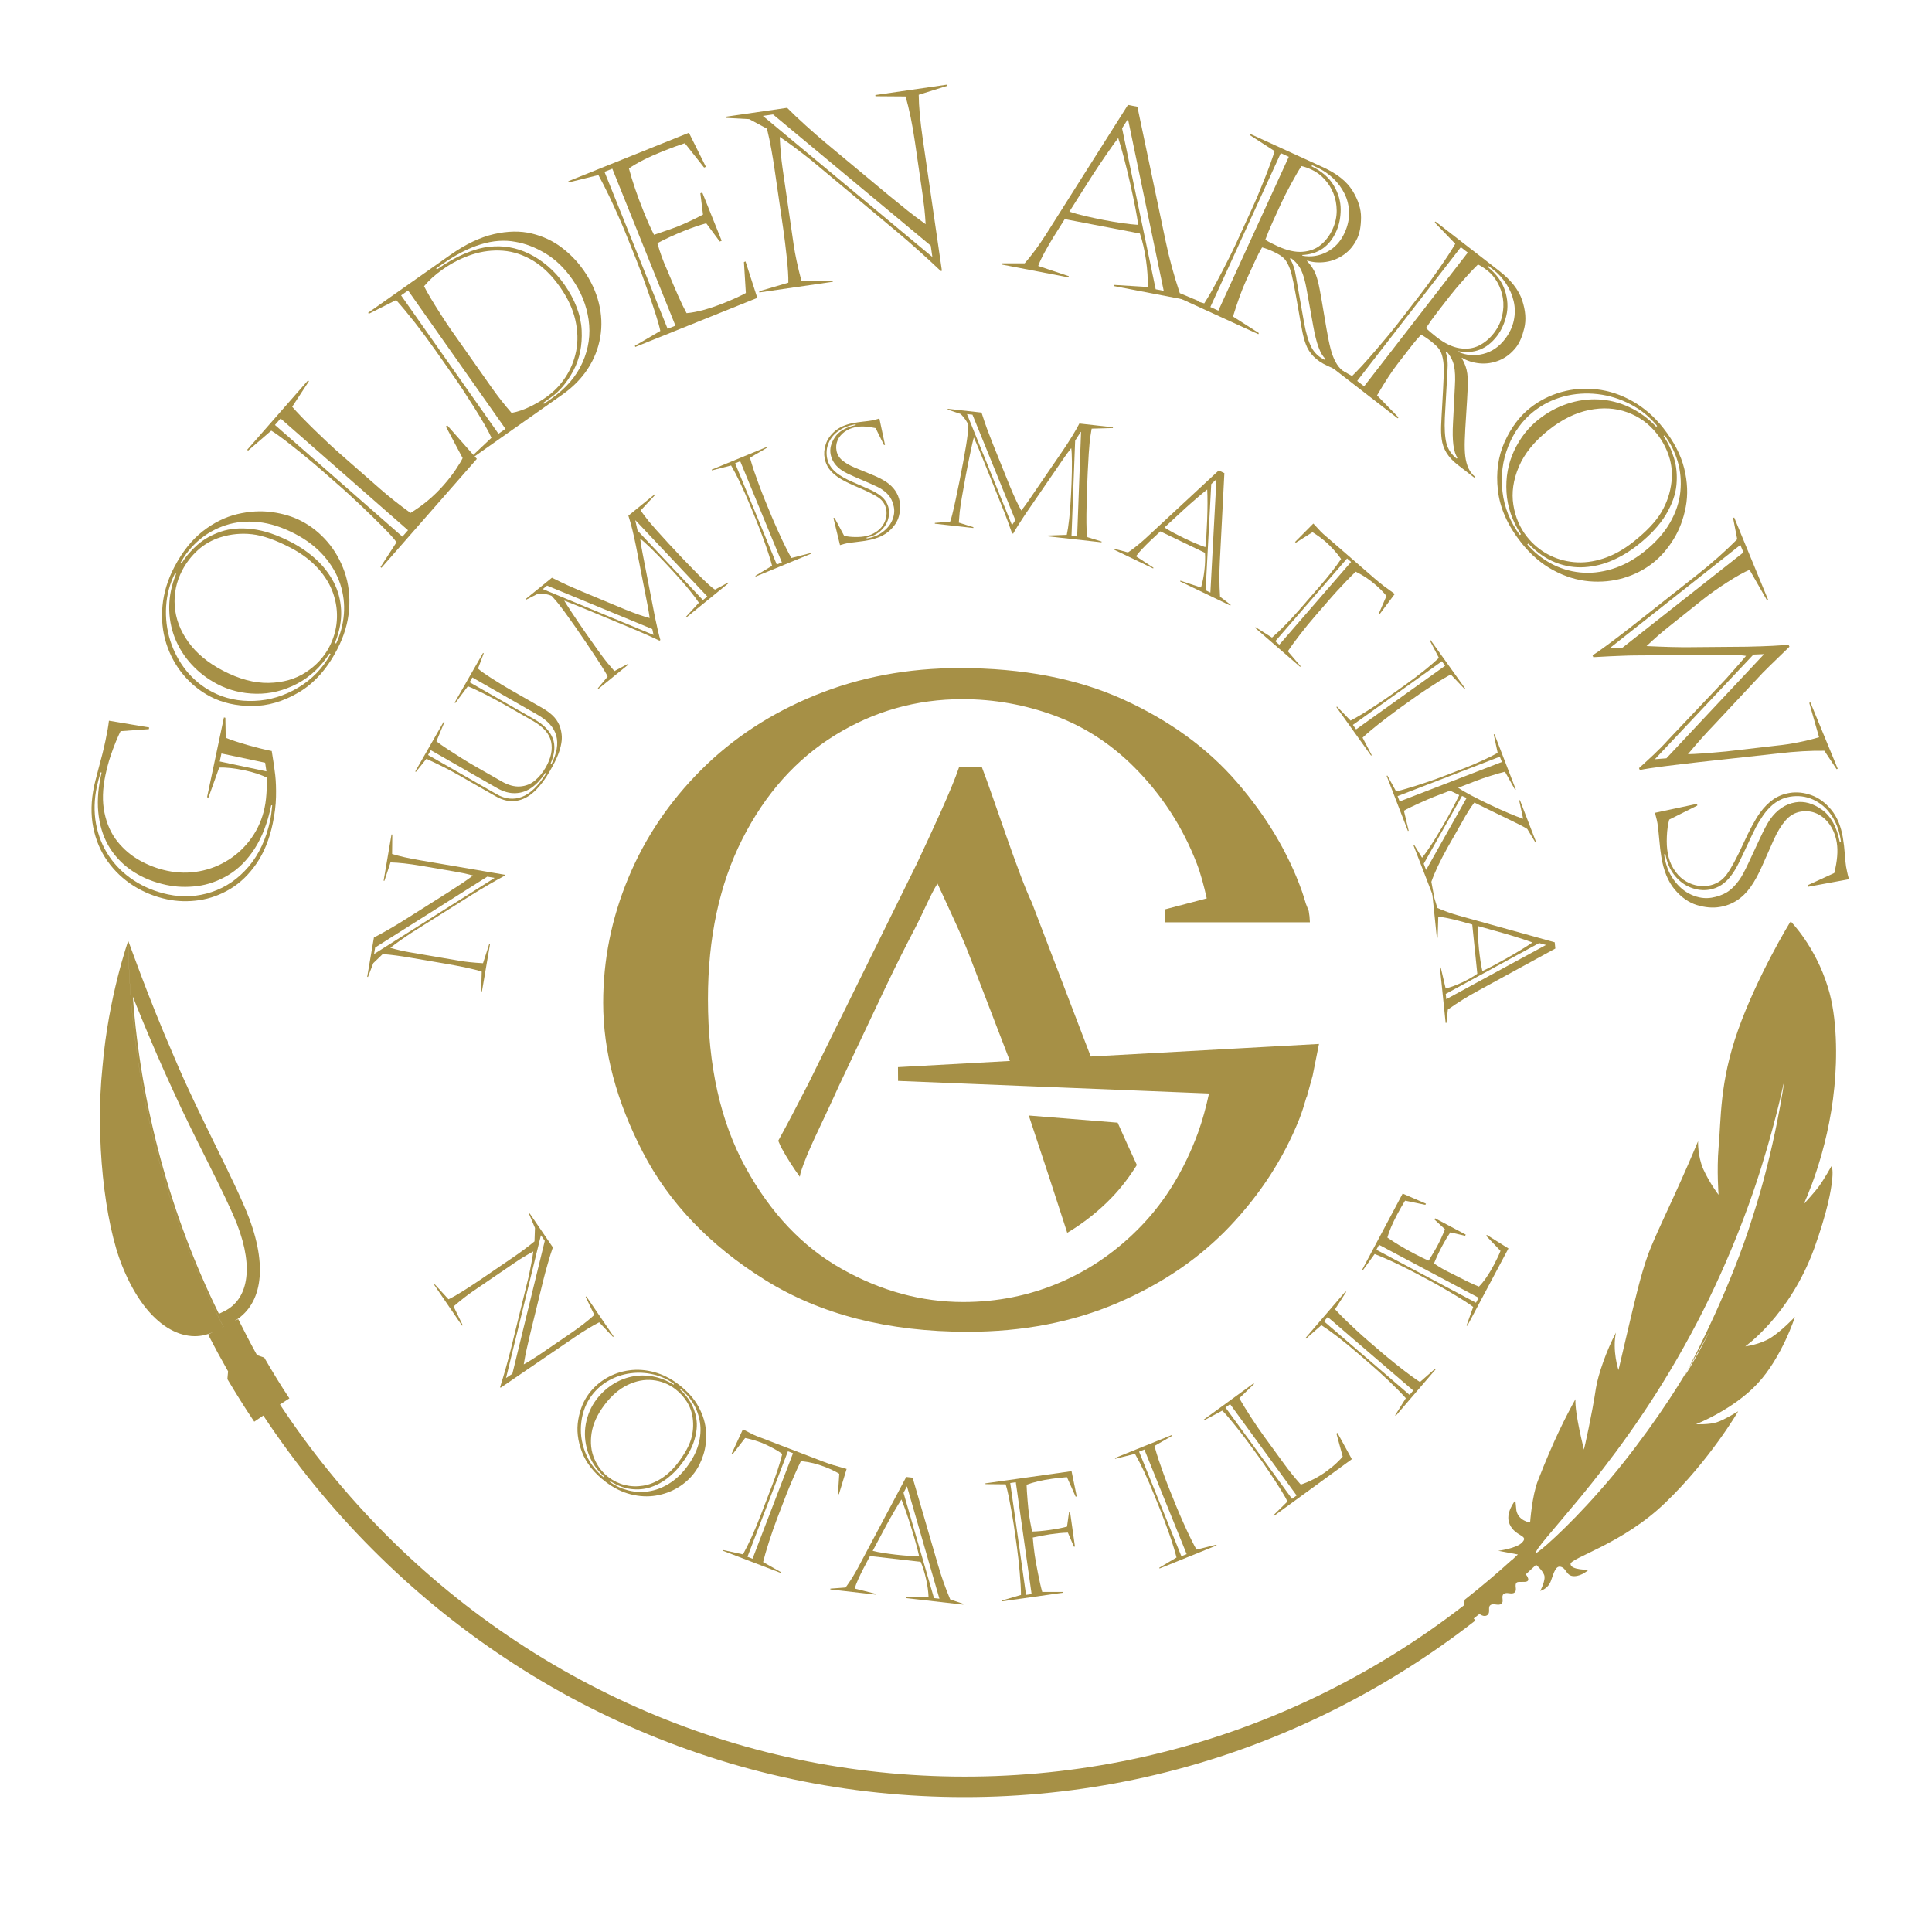 <?xml version="1.0" encoding="UTF-8" standalone="no"?>
<!DOCTYPE svg PUBLIC "-//W3C//DTD SVG 1.1//EN" "http://www.w3.org/Graphics/SVG/1.1/DTD/svg11.dtd">
<svg width="100%" height="100%" viewBox="0 0 483 483" version="1.1" xmlns="http://www.w3.org/2000/svg"
     xml:space="preserve"
     style="fill-rule:evenodd;clip-rule:evenodd;stroke-linejoin:round;stroke-miterlimit:2;">
    <g transform="matrix(4.167,0,0,4.167,278.04,287.797)">
        <path d="M0,2.755C0.548,2.185 1.039,1.535 1.482,0.829C1.061,-0.075 0.677,-0.926 0.329,-1.711L-5.003,-2.141C-4.236,0.153 -3.363,2.819 -2.695,4.896C-1.726,4.319 -0.819,3.61 0,2.755"
              style="fill-rule:nonzero;" fill="#a69046"/>
    </g>
    <g transform="matrix(4.167,0,0,4.167,272.685,235.836)">
        <path d="M0,6.789L-3.538,-2.453C-4.319,-4.067 -5.838,-8.777 -6.534,-10.577L-7.896,-10.577C-8.338,-9.246 -9.572,-6.617 -10.435,-4.776L-16.94,8.414C-17.713,9.911 -18.28,11.008 -18.749,11.844C-18.682,11.977 -18.633,12.129 -18.562,12.259C-18.216,12.892 -17.845,13.466 -17.454,14.004L-17.41,13.778C-16.977,12.393 -16.214,11.009 -15.123,8.58L-12.342,2.7C-11.579,1.103 -11.159,0.281 -10.564,-0.863C-9.97,-2.006 -9.627,-2.899 -9.195,-3.587C-8.28,-1.585 -7.691,-0.385 -7.165,1.033L-4.85,7.057L-11.565,7.427L-11.56,8.253L7.096,9.007C6.917,9.829 6.705,10.627 6.427,11.385C5.617,13.578 4.496,15.424 3.058,16.924C1.618,18.426 -0.015,19.566 -1.844,20.347C-3.672,21.129 -5.61,21.519 -7.65,21.519C-10.153,21.519 -12.582,20.858 -14.934,19.535C-17.288,18.213 -19.213,16.179 -20.714,13.436C-22.216,10.691 -22.965,7.333 -22.965,3.354C-22.965,-0.338 -22.277,-3.544 -20.9,-6.261C-19.524,-8.978 -17.668,-11.055 -15.334,-12.494C-13,-13.93 -10.456,-14.65 -7.704,-14.65C-5.804,-14.65 -3.962,-14.322 -2.176,-13.666C-0.392,-13.008 1.202,-11.978 2.603,-10.575C4.256,-8.924 5.507,-6.997 6.36,-4.795C6.602,-4.169 6.791,-3.449 6.96,-2.696L4.472,-2.043L4.465,-1.261L13.149,-1.261L13.124,-1.622L13.079,-1.94L12.905,-2.383C12.826,-2.642 12.754,-2.897 12.66,-3.157C11.833,-5.458 10.535,-7.627 8.771,-9.669C7.003,-11.712 4.734,-13.363 1.966,-14.624C-0.804,-15.884 -4.081,-16.515 -7.861,-16.515C-10.971,-16.515 -13.856,-15.973 -16.519,-14.89C-19.183,-13.807 -21.469,-12.311 -23.378,-10.402C-25.286,-8.493 -26.743,-6.332 -27.745,-3.917C-28.75,-1.503 -29.251,0.994 -29.251,3.568C-29.251,6.48 -28.46,9.461 -26.88,12.517C-25.3,15.572 -22.85,18.133 -19.529,20.202C-16.208,22.269 -12.161,23.304 -7.384,23.304C-4.081,23.304 -1.085,22.728 1.606,21.573C4.296,20.418 6.55,18.878 8.371,16.95C10.19,15.026 11.566,12.899 12.5,10.572C12.677,10.131 12.807,9.688 12.938,9.243L12.954,9.244L13.036,8.948C13.063,8.849 13.091,8.752 13.116,8.654L13.312,7.943L13.694,6.035L0,6.789Z"
              style="fill-rule:nonzero;" fill="#a69046"/>
    </g>
    <g transform="matrix(4.167,0,0,4.167,54.934,214.44)">
        <path d="M0,-5.777L2.802,-5.184L2.724,-5.702L0.102,-6.256L0,-5.777ZM-7.088,-5.112L-7.145,-5.125C-7.242,-4.81 -7.317,-4.524 -7.372,-4.266C-7.535,-3.493 -7.552,-2.752 -7.423,-2.043C-7.293,-1.334 -7.036,-0.691 -6.652,-0.113C-6.268,0.465 -5.77,0.954 -5.158,1.356C-4.547,1.757 -3.862,2.038 -3.102,2.199C-2.213,2.387 -1.341,2.339 -0.485,2.056C0.371,1.773 1.111,1.264 1.736,0.528C2.361,-0.209 2.792,-1.14 3.031,-2.268C3.075,-2.478 3.114,-2.769 3.148,-3.141L3.091,-3.154C2.874,-2.102 2.539,-1.229 2.088,-0.536C1.637,0.158 1.112,0.682 0.512,1.039C-0.087,1.397 -0.708,1.617 -1.349,1.698C-1.99,1.78 -2.609,1.757 -3.207,1.63C-3.942,1.475 -4.595,1.213 -5.167,0.845C-5.737,0.478 -6.202,0.019 -6.56,-0.531C-6.917,-1.081 -7.149,-1.725 -7.255,-2.464C-7.361,-3.203 -7.323,-4.002 -7.141,-4.862L-7.088,-5.112ZM0.338,-8.4L0.36,-7.198C0.696,-7.061 1.132,-6.917 1.668,-6.763C2.205,-6.61 2.689,-6.49 3.12,-6.404C3.218,-5.809 3.289,-5.327 3.33,-4.956C3.371,-4.586 3.387,-4.15 3.376,-3.651C3.365,-3.152 3.299,-2.618 3.179,-2.049C2.98,-1.108 2.657,-0.311 2.209,0.343C1.761,0.996 1.239,1.504 0.641,1.864C0.043,2.224 -0.585,2.452 -1.244,2.547C-1.903,2.642 -2.543,2.624 -3.164,2.493C-3.895,2.338 -4.567,2.066 -5.181,1.677C-5.795,1.287 -6.313,0.796 -6.734,0.203C-7.155,-0.39 -7.44,-1.068 -7.591,-1.831C-7.742,-2.594 -7.723,-3.418 -7.537,-4.301C-7.507,-4.44 -7.481,-4.548 -7.46,-4.626C-7.439,-4.704 -7.413,-4.801 -7.383,-4.921C-7.353,-5.039 -7.312,-5.197 -7.26,-5.396C-7.099,-5.97 -6.963,-6.518 -6.853,-7.039C-6.75,-7.521 -6.682,-7.916 -6.647,-8.223L-4.232,-7.817L-4.253,-7.716L-5.949,-7.596C-6.035,-7.424 -6.132,-7.209 -6.239,-6.947C-6.347,-6.685 -6.456,-6.387 -6.567,-6.054C-6.677,-5.72 -6.774,-5.355 -6.858,-4.959C-7.035,-4.123 -7.054,-3.368 -6.914,-2.695C-6.774,-2.021 -6.517,-1.449 -6.14,-0.977C-5.763,-0.506 -5.315,-0.126 -4.797,0.163C-4.28,0.452 -3.732,0.659 -3.154,0.781C-2.5,0.919 -1.855,0.929 -1.222,0.811C-0.587,0.694 0,0.461 0.543,0.114C1.085,-0.233 1.544,-0.673 1.919,-1.208C2.294,-1.743 2.552,-2.339 2.691,-2.999C2.728,-3.171 2.755,-3.349 2.775,-3.535C2.794,-3.72 2.809,-3.914 2.818,-4.114C2.829,-4.313 2.841,-4.542 2.855,-4.798C2.451,-4.989 2.013,-5.133 1.54,-5.234C0.885,-5.372 0.361,-5.43 -0.033,-5.409L-0.675,-3.614L-0.761,-3.631L0.252,-8.419L0.338,-8.4Z"
              style="fill-rule:nonzero;" fill="#a69046"/>
    </g>
    <g transform="matrix(4.167,0,0,4.167,45.148,163.5)">
        <path d="M0,-5.48L0.065,-5.447C0.314,-5.851 0.633,-6.221 1.021,-6.559C1.409,-6.896 1.876,-7.158 2.422,-7.344C2.968,-7.53 3.598,-7.58 4.313,-7.494C5.028,-7.407 5.805,-7.144 6.645,-6.707C7.195,-6.419 7.687,-6.08 8.12,-5.685C8.553,-5.292 8.906,-4.837 9.178,-4.324C9.449,-3.81 9.601,-3.246 9.632,-2.629C9.663,-2.012 9.539,-1.359 9.261,-0.667L9.332,-0.629C9.595,-1.197 9.75,-1.785 9.798,-2.394C9.846,-3.002 9.772,-3.603 9.578,-4.198C9.384,-4.792 9.06,-5.35 8.606,-5.874C8.152,-6.397 7.575,-6.841 6.873,-7.207C6.107,-7.607 5.37,-7.842 4.661,-7.915C3.952,-7.987 3.298,-7.923 2.699,-7.724C2.099,-7.525 1.571,-7.231 1.116,-6.844C0.661,-6.457 0.289,-6.001 0,-5.48M0.094,-5.01C-0.256,-4.339 -0.405,-3.627 -0.351,-2.876C-0.297,-2.124 -0.027,-1.407 0.461,-0.726C0.948,-0.044 1.642,0.531 2.542,1C3.512,1.506 4.427,1.75 5.287,1.734C6.146,1.717 6.887,1.505 7.509,1.1C8.13,0.695 8.601,0.187 8.919,-0.423C9.179,-0.921 9.33,-1.443 9.372,-1.988C9.414,-2.534 9.344,-3.077 9.161,-3.619C8.978,-4.16 8.67,-4.668 8.238,-5.144C7.806,-5.621 7.261,-6.03 6.604,-6.373C5.703,-6.842 4.93,-7.114 4.285,-7.186C3.64,-7.258 3.011,-7.198 2.398,-7.005C1.877,-6.841 1.424,-6.584 1.037,-6.233C0.649,-5.881 0.335,-5.473 0.094,-5.01M-0.267,-4.81L-0.332,-4.844C-0.644,-4.236 -0.822,-3.577 -0.867,-2.868C-0.912,-2.159 -0.83,-1.472 -0.621,-0.806C-0.411,-0.141 -0.091,0.459 0.339,0.996C0.771,1.532 1.293,1.959 1.908,2.281C2.661,2.673 3.501,2.851 4.426,2.813C5.352,2.776 6.226,2.511 7.049,2.021C7.872,1.531 8.522,0.86 9,0.007L8.929,-0.03C8.417,0.771 7.768,1.377 6.981,1.788C6.194,2.198 5.38,2.397 4.539,2.384C3.697,2.373 2.919,2.179 2.205,1.807C1.616,1.499 1.102,1.108 0.662,0.63C0.223,0.154 -0.113,-0.379 -0.346,-0.969C-0.578,-1.558 -0.69,-2.182 -0.682,-2.842C-0.674,-3.501 -0.536,-4.158 -0.267,-4.81M-0.381,-5.209C0.1,-6.13 0.67,-6.849 1.33,-7.365C1.989,-7.879 2.681,-8.222 3.403,-8.393C4.125,-8.564 4.82,-8.604 5.485,-8.513C6.151,-8.422 6.741,-8.243 7.256,-7.973C7.845,-7.667 8.364,-7.251 8.813,-6.728C9.261,-6.206 9.604,-5.599 9.843,-4.911C10.081,-4.221 10.17,-3.476 10.109,-2.673C10.048,-1.871 9.808,-1.067 9.388,-0.261C8.781,0.903 8.014,1.758 7.087,2.305C6.16,2.852 5.224,3.124 4.278,3.121C3.333,3.118 2.505,2.93 1.795,2.56C1.167,2.233 0.623,1.793 0.162,1.242C-0.299,0.69 -0.642,0.06 -0.864,-0.649C-1.086,-1.357 -1.161,-2.104 -1.086,-2.891C-1.011,-3.678 -0.776,-4.451 -0.381,-5.209"
              style="fill-rule:nonzero;" fill="#a69046"/>
    </g>
    <g transform="matrix(4.167,0,0,4.167,68.74,130.805)">
        <path d="M0,-5.895L7.646,0.805L7.983,0.42L0.338,-6.281L0,-5.895ZM-1.611,-4.356L-1.667,-4.405L1.983,-8.569L2.038,-8.52L1.034,-6.986C1.348,-6.625 1.793,-6.165 2.368,-5.602C2.943,-5.04 3.457,-4.56 3.908,-4.165L6.276,-2.088C6.846,-1.589 7.464,-1.099 8.133,-0.618C8.881,-1.072 9.549,-1.632 10.134,-2.301C10.417,-2.624 10.66,-2.938 10.861,-3.242C11.063,-3.545 11.195,-3.767 11.259,-3.907L10.257,-5.797L10.33,-5.879L12.113,-3.859L6.388,2.674L6.333,2.626L7.293,1.14C7.156,0.942 6.875,0.629 6.451,0.202C6.026,-0.225 5.582,-0.659 5.117,-1.099C4.652,-1.539 4.32,-1.845 4.122,-2.019L2.734,-3.236C2.429,-3.503 2.073,-3.802 1.665,-4.133C1.258,-4.464 0.896,-4.75 0.581,-4.991C0.266,-5.232 -0.001,-5.419 -0.222,-5.553L-1.611,-4.356Z"
              style="fill-rule:nonzero;" fill="#a69046"/>
    </g>
    <g transform="matrix(4.167,0,0,4.167,109.046,105.419)">
        <path d="M0,-9.193L0.042,-9.132C0.621,-9.54 1.176,-9.856 1.708,-10.081C2.239,-10.306 2.722,-10.443 3.156,-10.491C3.59,-10.54 4.001,-10.531 4.389,-10.464C4.791,-10.394 5.185,-10.265 5.571,-10.077C5.957,-9.889 6.331,-9.641 6.693,-9.336C7.055,-9.029 7.383,-8.666 7.678,-8.247C8.333,-7.316 8.683,-6.395 8.728,-5.483C8.772,-4.571 8.606,-3.763 8.23,-3.059C7.854,-2.356 7.404,-1.82 6.88,-1.452L6.425,-1.131L6.467,-1.071L6.923,-1.391C7.793,-2.005 8.413,-2.725 8.781,-3.555C9.15,-4.384 9.271,-5.237 9.145,-6.112C9.018,-6.988 8.69,-7.8 8.162,-8.551C7.69,-9.222 7.153,-9.738 6.549,-10.099C5.946,-10.459 5.347,-10.69 4.751,-10.79C3.448,-11.037 1.984,-10.589 0.359,-9.446L0,-9.193ZM0.873,-5.535L3.334,-2.037C3.697,-1.521 4.093,-1.018 4.522,-0.526C4.862,-0.587 5.213,-0.703 5.576,-0.874C5.939,-1.046 6.282,-1.246 6.605,-1.473C7.053,-1.788 7.435,-2.183 7.75,-2.659C8.066,-3.135 8.282,-3.662 8.398,-4.239C8.514,-4.816 8.498,-5.436 8.348,-6.098C8.199,-6.76 7.891,-7.422 7.424,-8.086C6.935,-8.781 6.4,-9.303 5.818,-9.655C5.236,-10.006 4.634,-10.207 4.012,-10.256C3.389,-10.305 2.77,-10.228 2.153,-10.028C1.536,-9.827 0.948,-9.529 0.389,-9.135C-0.062,-8.818 -0.434,-8.481 -0.727,-8.126C-0.645,-7.957 -0.515,-7.724 -0.339,-7.427C-0.163,-7.13 0.051,-6.787 0.302,-6.396C0.553,-6.005 0.743,-5.718 0.873,-5.535M-2.105,-7.577L3.737,0.725L4.156,0.43L-1.686,-7.872L-2.105,-7.577ZM-4.084,-6.533L0.845,-10.003C1.763,-10.649 2.639,-11.066 3.47,-11.255C4.302,-11.443 5.055,-11.454 5.729,-11.29C6.403,-11.126 6.998,-10.849 7.514,-10.459C8.029,-10.07 8.47,-9.616 8.835,-9.096C9.279,-8.465 9.587,-7.806 9.758,-7.118C9.929,-6.428 9.958,-5.748 9.844,-5.073C9.73,-4.399 9.482,-3.767 9.1,-3.179C8.717,-2.59 8.206,-2.071 7.567,-1.622L2.051,2.261L2.008,2.201L3.316,0.967C3.146,0.58 2.804,-0.02 2.292,-0.833C1.779,-1.645 1.366,-2.275 1.051,-2.722L-0.053,-4.292C-0.871,-5.454 -1.654,-6.456 -2.401,-7.297L-4.042,-6.473L-4.084,-6.533Z"
              style="fill-rule:nonzero;" fill="#a69046"/>
    </g>
    <g transform="matrix(4.167,0,0,4.167,151.123,76.967)">
        <path d="M0,-8.162L3.787,1.256L4.256,1.068L0.469,-8.35L0,-8.162ZM-2.145,-7.528L-2.172,-7.597L5.065,-10.506L6.084,-8.461L5.976,-8.417L4.82,-9.879C4.424,-9.751 3.986,-9.591 3.505,-9.398C2.631,-9.046 1.951,-8.702 1.466,-8.365C1.67,-7.594 1.962,-6.738 2.341,-5.796C2.578,-5.206 2.788,-4.736 2.972,-4.384C3.704,-4.631 4.167,-4.793 4.362,-4.871C4.874,-5.078 5.39,-5.319 5.91,-5.597L5.751,-6.875L5.867,-6.921L7.031,-4.026L6.916,-3.98L6.104,-5.075C5.692,-4.961 5.248,-4.809 4.772,-4.618C4.174,-4.377 3.642,-4.132 3.174,-3.881C3.327,-3.331 3.515,-2.81 3.74,-2.316C4.008,-1.676 4.232,-1.15 4.415,-0.737C4.597,-0.323 4.767,0.029 4.925,0.317C5.545,0.263 6.304,0.055 7.201,-0.305C7.717,-0.513 8.144,-0.708 8.481,-0.891L8.366,-2.747L8.461,-2.786L9.167,-0.599L1.848,2.344L1.821,2.276L3.349,1.385C3.311,1.185 3.23,0.888 3.106,0.496C2.983,0.104 2.837,-0.333 2.669,-0.816C2.502,-1.298 2.358,-1.702 2.239,-2.025C2.12,-2.348 2.012,-2.629 1.915,-2.87L1.227,-4.582C1.139,-4.799 1.008,-5.106 0.833,-5.501C0.658,-5.896 0.471,-6.304 0.271,-6.724C0.07,-7.143 -0.141,-7.558 -0.364,-7.968L-2.145,-7.528Z"
              style="fill-rule:nonzero;" fill="#a69046"/>
    </g>
    <g transform="matrix(4.167,0,0,4.167,190.723,65.282)">
        <path d="M0,-8.713L10.168,-0.249L10.07,-0.93L0.609,-8.801L0,-8.713ZM-2.195,-8.594L-2.206,-8.667L1.454,-9.198C1.744,-8.904 2.114,-8.553 2.565,-8.145C3.017,-7.737 3.417,-7.388 3.765,-7.098L7.536,-3.96C8.034,-3.553 8.421,-3.239 8.697,-3.018C8.974,-2.796 9.329,-2.53 9.764,-2.218C9.745,-2.556 9.719,-2.87 9.687,-3.162C9.654,-3.453 9.62,-3.727 9.583,-3.983L9.128,-7.114C8.965,-8.24 8.774,-9.162 8.556,-9.88L6.756,-9.893L6.746,-9.965L11.059,-10.591L11.068,-10.519L9.349,-9.981C9.355,-9.291 9.435,-8.419 9.587,-7.366L10.74,0.579L10.668,0.589C9.792,-0.241 8.933,-1.012 8.089,-1.723L2.936,-6.023C2.177,-6.629 1.536,-7.105 1.012,-7.454C1.04,-6.787 1.095,-6.168 1.177,-5.598L1.843,-1.009C1.932,-0.396 2.086,0.329 2.307,1.165L4.187,1.166L4.197,1.239L-0.21,1.878L-0.22,1.806L1.526,1.293C1.534,0.937 1.502,0.436 1.434,-0.21C1.364,-0.856 1.293,-1.431 1.221,-1.933L0.705,-5.485C0.645,-5.905 0.577,-6.321 0.502,-6.732C0.428,-7.143 0.342,-7.549 0.244,-7.949L-0.823,-8.52L-2.195,-8.594Z"
              style="fill-rule:nonzero;" fill="#a69046"/>
    </g>
    <g transform="matrix(4.167,0,0,4.167,280.518,69.749)">
        <path d="M0,-9.042L2.016,0.616L2.498,0.708L0.354,-9.601L0,-9.042ZM-0.231,-8.46C-0.409,-8.23 -0.652,-7.892 -0.96,-7.444C-1.267,-6.996 -1.548,-6.575 -1.803,-6.181C-2.057,-5.788 -2.324,-5.368 -2.604,-4.922C-2.883,-4.476 -3.069,-4.182 -3.161,-4.041C-2.886,-3.948 -2.561,-3.858 -2.187,-3.771C-1.813,-3.685 -1.456,-3.609 -1.116,-3.543C-0.276,-3.382 0.418,-3.284 0.968,-3.248C0.89,-3.824 0.729,-4.655 0.484,-5.738C0.24,-6.822 0.001,-7.729 -0.231,-8.46M0.919,-10.334L2.606,-2.306C2.823,-1.26 3.109,-0.209 3.463,0.849L4.608,1.33L4.595,1.402L-0.483,0.426L-0.47,0.355L1.535,0.479C1.555,-0.01 1.521,-0.552 1.434,-1.148C1.347,-1.744 1.226,-2.271 1.069,-2.729L-3.44,-3.594C-3.726,-3.147 -3.956,-2.779 -4.134,-2.49C-4.311,-2.2 -4.485,-1.898 -4.658,-1.584C-4.83,-1.268 -4.955,-1.001 -5.032,-0.783L-3.195,-0.169L-3.21,-0.097L-7.23,-0.87L-7.217,-0.942L-5.845,-0.939C-5.417,-1.433 -5.004,-1.99 -4.606,-2.61L0.352,-10.444L0.919,-10.334Z"
              style="fill-rule:nonzero;" fill="#a69046"/>
    </g>
    <g transform="matrix(4.167,0,0,4.167,328.015,85.809)">
        <path d="M0,-10.683L-0.03,-10.617C0.572,-10.325 1.014,-9.944 1.296,-9.474C1.577,-9.004 1.718,-8.522 1.718,-8.028C1.717,-7.535 1.625,-7.088 1.442,-6.688C1.036,-5.8 0.355,-5.335 -0.598,-5.294L-0.569,-5.249C-0.064,-5.158 0.423,-5.232 0.891,-5.475C1.358,-5.717 1.713,-6.1 1.952,-6.624C2.14,-7.032 2.229,-7.438 2.221,-7.843C2.212,-8.246 2.122,-8.622 1.95,-8.969C1.779,-9.316 1.551,-9.624 1.267,-9.894C0.981,-10.164 0.669,-10.377 0.327,-10.534L0,-10.683ZM-0.966,-3.996L-0.48,-1.238C-0.36,-0.586 -0.213,-0.093 -0.038,0.242C0.136,0.577 0.406,0.831 0.772,1.004L0.804,0.937C0.499,0.674 0.255,0.018 0.07,-1.034L-0.326,-3.229C-0.408,-3.706 -0.516,-4.088 -0.647,-4.374C-0.78,-4.661 -0.989,-4.907 -1.276,-5.113L-1.327,-5.072C-1.151,-4.798 -1.031,-4.44 -0.966,-3.996M-1.852,-8.397L-2.352,-7.305C-2.528,-6.919 -2.68,-6.553 -2.805,-6.208C-2.645,-6.102 -2.399,-5.974 -2.071,-5.824C-1.503,-5.563 -1,-5.451 -0.562,-5.487C-0.124,-5.523 0.241,-5.663 0.533,-5.908C0.825,-6.153 1.057,-6.462 1.228,-6.835C1.396,-7.204 1.479,-7.576 1.478,-7.953C1.476,-8.329 1.409,-8.678 1.279,-8.998C1.149,-9.318 0.97,-9.601 0.742,-9.848C0.514,-10.095 0.265,-10.28 -0.007,-10.404C-0.264,-10.522 -0.474,-10.597 -0.637,-10.628C-0.795,-10.389 -1,-10.037 -1.253,-9.573C-1.506,-9.109 -1.705,-8.717 -1.852,-8.397M-1.876,-11.405L-6.102,-2.174L-5.622,-1.955L-1.396,-11.185L-1.876,-11.405ZM-4.569,-5.96L-3.628,-8.018C-3.386,-8.546 -3.127,-9.16 -2.851,-9.857C-2.574,-10.555 -2.373,-11.112 -2.247,-11.527L-3.739,-12.491L-3.709,-12.558L0.667,-10.555C1.497,-10.175 2.084,-9.706 2.428,-9.149C2.771,-8.592 2.941,-8.058 2.938,-7.546C2.936,-7.035 2.863,-6.626 2.724,-6.319C2.53,-5.897 2.263,-5.565 1.92,-5.322C1.578,-5.078 1.208,-4.929 0.81,-4.875C0.412,-4.822 0.045,-4.85 -0.291,-4.96L-0.303,-4.934C-0.057,-4.676 0.121,-4.401 0.229,-4.11C0.314,-3.883 0.392,-3.583 0.462,-3.21C0.533,-2.836 0.621,-2.33 0.726,-1.692C0.831,-1.053 0.92,-0.55 0.994,-0.184C1.068,0.183 1.149,0.492 1.239,0.742C1.441,1.286 1.725,1.641 2.089,1.807L2.058,1.875L0.899,1.343C0.251,1.047 -0.175,0.616 -0.378,0.05C-0.459,-0.169 -0.527,-0.416 -0.582,-0.692C-0.636,-0.966 -0.717,-1.412 -0.822,-2.03C-0.93,-2.648 -1.022,-3.161 -1.102,-3.568C-1.182,-3.974 -1.256,-4.272 -1.326,-4.459C-1.43,-4.738 -1.545,-4.945 -1.674,-5.081C-1.802,-5.218 -2.019,-5.357 -2.325,-5.497C-2.604,-5.625 -2.829,-5.709 -2.999,-5.749C-3.136,-5.521 -3.271,-5.261 -3.405,-4.968L-3.969,-3.736C-4.206,-3.216 -4.465,-2.505 -4.744,-1.602L-3.192,-0.61L-3.223,-0.543L-8.171,-2.808L-8.141,-2.874L-6.469,-2.391C-6.197,-2.809 -5.855,-3.415 -5.443,-4.209C-5.031,-5.003 -4.74,-5.587 -4.569,-5.96"
              style="fill-rule:nonzero;" fill="#a69046"/>
    </g>
    <g transform="matrix(4.167,0,0,4.167,372.132,108.279)">
        <path d="M0,-10.024L-0.044,-9.966C0.476,-9.545 0.818,-9.074 0.986,-8.552C1.153,-8.03 1.181,-7.529 1.067,-7.048C0.954,-6.568 0.763,-6.154 0.494,-5.806C-0.104,-5.034 -0.872,-4.737 -1.81,-4.914L-1.793,-4.864C-1.321,-4.659 -0.83,-4.621 -0.319,-4.751C0.191,-4.879 0.623,-5.171 0.977,-5.628C1.251,-5.982 1.431,-6.358 1.515,-6.753C1.599,-7.148 1.597,-7.534 1.509,-7.911C1.421,-8.288 1.269,-8.64 1.054,-8.967C0.838,-9.295 0.581,-9.575 0.284,-9.804L0,-10.024ZM-2.464,-3.734L-2.621,-0.937C-2.651,-0.275 -2.62,0.239 -2.527,0.604C-2.434,0.97 -2.229,1.279 -1.911,1.531L-1.866,1.473C-2.103,1.148 -2.19,0.453 -2.131,-0.613L-2.017,-2.84C-1.987,-3.325 -2.005,-3.721 -2.068,-4.03C-2.132,-4.338 -2.28,-4.626 -2.512,-4.892L-2.571,-4.864C-2.463,-4.557 -2.427,-4.181 -2.464,-3.734M-2.323,-8.221L-3.06,-7.271C-3.319,-6.935 -3.55,-6.614 -3.751,-6.306C-3.618,-6.167 -3.409,-5.986 -3.124,-5.765C-2.63,-5.382 -2.166,-5.158 -1.73,-5.093C-1.296,-5.028 -0.909,-5.082 -0.568,-5.253C-0.229,-5.425 0.067,-5.673 0.318,-5.998C0.566,-6.318 0.732,-6.663 0.816,-7.03C0.9,-7.397 0.915,-7.752 0.861,-8.092C0.808,-8.434 0.698,-8.751 0.532,-9.043C0.366,-9.335 0.166,-9.572 -0.069,-9.754C-0.294,-9.928 -0.481,-10.048 -0.633,-10.117C-0.841,-9.92 -1.121,-9.624 -1.473,-9.229C-1.824,-8.835 -2.108,-8.499 -2.323,-8.221M-1.662,-11.155L-7.88,-3.13L-7.463,-2.807L-1.245,-10.832L-1.662,-11.155ZM-5.525,-6.467L-4.14,-8.256C-3.784,-8.715 -3.392,-9.253 -2.964,-9.87C-2.535,-10.486 -2.213,-10.982 -1.996,-11.358L-3.229,-12.637L-3.184,-12.695L0.62,-9.748C1.342,-9.189 1.807,-8.599 2.015,-7.978C2.222,-7.357 2.266,-6.797 2.146,-6.3C2.026,-5.803 1.863,-5.421 1.657,-5.155C1.373,-4.789 1.036,-4.526 0.648,-4.367C0.259,-4.208 -0.135,-4.147 -0.535,-4.185C-0.935,-4.223 -1.286,-4.335 -1.588,-4.519L-1.605,-4.496C-1.424,-4.188 -1.313,-3.88 -1.274,-3.572C-1.244,-3.333 -1.236,-3.022 -1.253,-2.643C-1.27,-2.263 -1.299,-1.751 -1.342,-1.104C-1.386,-0.459 -1.413,0.051 -1.425,0.425C-1.437,0.799 -1.428,1.118 -1.397,1.382C-1.324,1.957 -1.13,2.368 -0.813,2.614L-0.857,2.671L-1.865,1.891C-2.429,1.454 -2.745,0.937 -2.813,0.34C-2.844,0.108 -2.854,-0.149 -2.844,-0.428C-2.834,-0.709 -2.811,-1.161 -2.773,-1.787C-2.736,-2.413 -2.71,-2.933 -2.694,-3.347C-2.679,-3.761 -2.685,-4.068 -2.709,-4.267C-2.747,-4.561 -2.813,-4.79 -2.906,-4.952C-3,-5.114 -3.18,-5.298 -3.446,-5.504C-3.689,-5.693 -3.889,-5.826 -4.045,-5.904C-4.229,-5.713 -4.42,-5.491 -4.617,-5.236L-5.447,-4.165C-5.798,-3.713 -6.211,-3.08 -6.688,-2.263L-5.404,-0.944L-5.449,-0.886L-9.751,-4.219L-9.706,-4.277L-8.188,-3.425C-7.828,-3.77 -7.357,-4.283 -6.775,-4.962C-6.193,-5.641 -5.777,-6.143 -5.525,-6.467"
              style="fill-rule:nonzero;" fill="#a69046"/>
    </g>
    <g transform="matrix(4.167,0,0,4.167,416.138,133.722)">
        <path d="M0,-5.971L-0.058,-5.926C0.21,-5.533 0.418,-5.091 0.568,-4.6C0.718,-4.108 0.767,-3.575 0.714,-3C0.661,-2.426 0.449,-1.83 0.079,-1.212C-0.292,-0.595 -0.849,0.008 -1.591,0.595C-2.077,0.981 -2.588,1.291 -3.125,1.526C-3.661,1.76 -4.219,1.898 -4.799,1.936C-5.379,1.975 -5.956,1.883 -6.531,1.66C-7.107,1.436 -7.654,1.057 -8.172,0.52L-8.235,0.571C-7.824,1.043 -7.351,1.425 -6.814,1.716C-6.278,2.008 -5.699,2.185 -5.078,2.251C-4.456,2.316 -3.814,2.248 -3.151,2.047C-2.488,1.845 -1.847,1.5 -1.227,1.008C-0.549,0.471 -0.033,-0.106 0.322,-0.723C0.677,-1.34 0.886,-1.963 0.948,-2.592C1.011,-3.221 0.958,-3.823 0.79,-4.397C0.621,-4.97 0.358,-5.495 0,-5.971M-0.468,-6.077C-0.938,-6.671 -1.526,-7.097 -2.235,-7.354C-2.944,-7.612 -3.709,-7.658 -4.529,-7.49C-5.35,-7.323 -6.158,-6.924 -6.954,-6.293C-7.812,-5.614 -8.408,-4.878 -8.743,-4.086C-9.078,-3.295 -9.188,-2.533 -9.071,-1.799C-8.954,-1.067 -8.683,-0.43 -8.255,0.11C-7.906,0.55 -7.491,0.9 -7.011,1.161C-6.53,1.422 -6.005,1.58 -5.437,1.633C-4.867,1.687 -4.277,1.614 -3.667,1.414C-3.057,1.214 -2.46,0.883 -1.878,0.422C-1.082,-0.209 -0.52,-0.804 -0.19,-1.364C0.139,-1.923 0.34,-2.522 0.414,-3.16C0.477,-3.702 0.427,-4.221 0.264,-4.718C0.101,-5.215 -0.143,-5.668 -0.468,-6.077M-0.503,-6.489L-0.445,-6.534C-0.874,-7.067 -1.402,-7.498 -2.032,-7.828C-2.661,-8.159 -3.322,-8.364 -4.015,-8.445C-4.707,-8.525 -5.387,-8.478 -6.052,-8.303C-6.717,-8.128 -7.32,-7.825 -7.864,-7.395C-8.53,-6.867 -9.035,-6.173 -9.378,-5.313C-9.721,-4.452 -9.837,-3.546 -9.725,-2.595C-9.612,-1.643 -9.265,-0.776 -8.681,0.008L-8.618,-0.042C-9.141,-0.836 -9.43,-1.676 -9.483,-2.562C-9.537,-3.448 -9.387,-4.272 -9.032,-5.035C-8.678,-5.799 -8.185,-6.431 -7.553,-6.931C-7.032,-7.343 -6.465,-7.653 -5.85,-7.86C-5.235,-8.067 -4.611,-8.156 -3.979,-8.127C-3.346,-8.099 -2.729,-7.947 -2.131,-7.67C-1.532,-7.394 -0.989,-7 -0.503,-6.489M-0.093,-6.431C0.553,-5.616 0.977,-4.801 1.178,-3.99C1.379,-3.177 1.41,-2.406 1.271,-1.676C1.133,-0.947 0.887,-0.297 0.532,0.274C0.178,0.844 -0.228,1.31 -0.684,1.671C-1.204,2.084 -1.794,2.387 -2.455,2.584C-3.115,2.78 -3.809,2.846 -4.535,2.783C-5.261,2.719 -5.978,2.497 -6.686,2.114C-7.395,1.731 -8.03,1.183 -8.594,0.471C-9.41,-0.558 -9.878,-1.607 -9.999,-2.676C-10.12,-3.745 -9.986,-4.71 -9.598,-5.573C-9.209,-6.435 -8.701,-7.115 -8.073,-7.612C-7.519,-8.051 -6.896,-8.369 -6.203,-8.566C-5.512,-8.761 -4.797,-8.817 -4.06,-8.731C-3.322,-8.646 -2.609,-8.409 -1.921,-8.019C-1.232,-7.63 -0.623,-7.101 -0.093,-6.431"
              style="fill-rule:nonzero;" fill="#a69046"/>
    </g>
    <g transform="matrix(4.167,0,0,4.167,441.024,158.355)">
        <path d="M0,1.242L-0.639,1.268L-6.552,7.547L-5.861,7.492L0,1.242ZM-1.424,-5.308L-9.24,0.867L-9.229,0.894L-8.487,0.849L-1.239,-4.862L-1.424,-5.308ZM0.174,-1.989L-0.872,-3.817C-1.197,-3.683 -1.642,-3.435 -2.206,-3.073C-2.77,-2.711 -3.267,-2.36 -3.696,-2.019L-5.663,-0.448C-6.118,-0.092 -6.581,0.31 -7.052,0.758C-6,0.81 -5.12,0.833 -4.41,0.825L-1.031,0.796C0.198,0.769 1.031,0.727 1.467,0.67L1.521,0.799C1.416,0.905 1.189,1.125 0.842,1.458C0.493,1.792 0.187,2.093 -0.078,2.36L-2.992,5.477C-3.471,5.971 -3.996,6.559 -4.569,7.244C-4.148,7.24 -3.382,7.185 -2.269,7.081L0.778,6.728C1.185,6.687 1.612,6.623 2.061,6.533C2.51,6.443 2.922,6.342 3.298,6.228L2.71,4.166L2.777,4.138L4.418,8.12L4.351,8.148L3.616,7.04C3.207,7.034 2.773,7.045 2.313,7.07C1.854,7.096 1.355,7.14 0.816,7.204L-3.845,7.715C-4.622,7.802 -5.341,7.888 -6,7.972C-6.66,8.056 -7.146,8.132 -7.457,8.196L-7.504,8.081C-7.392,7.982 -7.238,7.842 -7.043,7.662C-6.849,7.481 -6.696,7.339 -6.585,7.235C-6.475,7.132 -6.341,7 -6.182,6.84C-6.023,6.679 -5.874,6.519 -5.733,6.361L-2.282,2.721C-1.643,2.004 -1.243,1.546 -1.082,1.347C-1.266,1.312 -1.604,1.292 -2.097,1.287C-2.59,1.281 -2.886,1.283 -2.982,1.291L-7.55,1.319C-7.86,1.32 -8.147,1.326 -8.409,1.337C-8.672,1.347 -8.95,1.358 -9.243,1.371C-9.536,1.384 -9.871,1.401 -10.247,1.425L-10.291,1.316C-9.869,1.047 -9.122,0.496 -8.05,-0.337L-4.073,-3.472C-3.148,-4.201 -2.328,-4.928 -1.612,-5.651L-1.86,-6.926L-1.793,-6.954L0.241,-2.018L0.174,-1.989Z"
              style="fill-rule:nonzero;" fill="#a69046"/>
    </g>
    <g transform="matrix(4.167,0,0,4.167,460.258,214.439)">
        <path d="M0,-0.934L-0.038,-1.165C-0.126,-1.695 -0.313,-2.166 -0.6,-2.58C-0.886,-2.992 -1.246,-3.296 -1.679,-3.492C-2.112,-3.687 -2.574,-3.744 -3.066,-3.663C-3.678,-3.561 -4.207,-3.198 -4.652,-2.575C-4.84,-2.301 -4.993,-2.049 -5.113,-1.819C-5.233,-1.588 -5.4,-1.243 -5.613,-0.782C-5.826,-0.321 -6.003,0.048 -6.142,0.327C-6.281,0.605 -6.42,0.837 -6.558,1.023C-6.919,1.529 -7.367,1.826 -7.901,1.915C-8.268,1.975 -8.637,1.934 -9.01,1.791C-9.383,1.647 -9.708,1.404 -9.984,1.061C-10.262,0.718 -10.445,0.293 -10.535,-0.217L-10.614,-0.204C-10.536,0.387 -10.346,0.893 -10.043,1.316C-9.74,1.739 -9.383,2.041 -8.972,2.222C-8.561,2.404 -8.157,2.462 -7.763,2.396C-7.42,2.339 -7.119,2.233 -6.857,2.076C-6.597,1.919 -6.344,1.669 -6.099,1.326C-5.958,1.129 -5.773,0.787 -5.545,0.298C-5.317,-0.19 -5.087,-0.683 -4.855,-1.182C-4.624,-1.681 -4.427,-2.05 -4.264,-2.29C-3.847,-2.879 -3.337,-3.224 -2.735,-3.324C-2.205,-3.412 -1.674,-3.263 -1.14,-2.879C-0.605,-2.496 -0.25,-1.843 -0.072,-0.922L0,-0.934ZM-8.621,-3.133L-10.307,-2.289C-10.387,-1.994 -10.435,-1.656 -10.45,-1.274C-10.467,-0.893 -10.449,-0.568 -10.399,-0.299C-10.34,0.062 -10.223,0.383 -10.047,0.664C-9.872,0.944 -9.672,1.163 -9.448,1.321C-9.224,1.479 -8.981,1.589 -8.722,1.65C-8.462,1.711 -8.216,1.721 -7.984,1.683C-7.508,1.604 -7.132,1.376 -6.858,0.999C-6.584,0.622 -6.255,0.011 -5.87,-0.831C-5.485,-1.675 -5.15,-2.296 -4.865,-2.695C-4.611,-3.039 -4.343,-3.309 -4.061,-3.504C-3.779,-3.7 -3.45,-3.829 -3.074,-3.891C-2.66,-3.959 -2.229,-3.914 -1.782,-3.756C-1.335,-3.598 -0.937,-3.305 -0.586,-2.878C-0.235,-2.452 -0.003,-1.894 0.111,-1.205C0.163,-0.892 0.203,-0.557 0.229,-0.2C0.257,0.157 0.281,0.403 0.304,0.538C0.328,0.652 0.35,0.76 0.369,0.861C0.388,0.962 0.406,1.042 0.424,1.1C0.44,1.16 0.46,1.222 0.48,1.288L-1.983,1.742L-1.999,1.647L-0.405,0.916C-0.223,0.197 -0.173,-0.411 -0.255,-0.907C-0.324,-1.321 -0.464,-1.68 -0.675,-1.984C-0.887,-2.288 -1.144,-2.509 -1.446,-2.647C-1.748,-2.785 -2.07,-2.825 -2.413,-2.768C-2.77,-2.709 -3.075,-2.532 -3.331,-2.237C-3.586,-1.943 -3.82,-1.558 -4.034,-1.084C-4.247,-0.612 -4.473,-0.104 -4.709,0.438C-4.946,0.98 -5.187,1.421 -5.432,1.764C-5.91,2.433 -6.524,2.83 -7.276,2.954C-7.7,3.025 -8.155,2.986 -8.643,2.839C-9.13,2.693 -9.573,2.382 -9.974,1.91C-10.374,1.436 -10.644,0.784 -10.781,-0.05C-10.83,-0.344 -10.873,-0.705 -10.909,-1.131C-10.945,-1.558 -10.98,-1.871 -11.013,-2.068C-11.028,-2.16 -11.042,-2.23 -11.056,-2.28C-11.068,-2.33 -11.089,-2.407 -11.116,-2.511C-11.144,-2.616 -11.158,-2.677 -11.162,-2.697L-8.638,-3.235L-8.621,-3.133Z"
              style="fill-rule:nonzero;" fill="#a69046"/>
    </g>
    <g transform="matrix(4.167,0,0,4.167,412.057,367.978)">
        <path d="M0,-13.068L0.167,-13.492C0.645,-14.643 1.399,-16.196 1.977,-17.503C2.562,-18.804 2.989,-19.844 2.991,-19.843C2.987,-19.843 2.961,-18.951 3.3,-18.169C3.692,-17.31 4.215,-16.627 4.22,-16.626C4.221,-16.628 4.104,-18.067 4.221,-19.469C4.378,-21.139 4.267,-23.346 5.387,-26.5C6.523,-29.71 8.513,-33.007 8.549,-33.027C8.543,-33.03 10.032,-31.536 10.78,-29.075C11.351,-27.267 11.337,-24.817 11.17,-23.11C10.783,-19.064 9.317,-16.057 9.333,-16.068C9.329,-16.068 10.001,-16.79 10.271,-17.172C10.529,-17.527 10.994,-18.337 10.99,-18.339C10.987,-18.339 11.104,-18.242 11.041,-17.574C10.977,-16.908 10.763,-15.655 9.957,-13.404C8.479,-9.361 5.795,-7.52 5.824,-7.53C5.822,-7.53 6.714,-7.636 7.375,-8.061C8.043,-8.495 8.804,-9.299 8.798,-9.302C8.813,-9.305 8.008,-6.845 6.555,-5.297C5.105,-3.737 2.859,-2.855 2.866,-2.862C2.868,-2.86 3.67,-2.826 4.128,-2.982C4.577,-3.129 5.396,-3.636 5.396,-3.637C5.409,-3.641 3.68,-0.7 1.036,1.837C-1.505,4.306 -4.684,5.165 -4.661,5.524C-4.654,5.894 -3.579,5.871 -3.577,5.869C-3.578,5.866 -3.964,6.25 -4.441,6.255C-4.915,6.261 -4.894,5.805 -5.224,5.699C-5.556,5.59 -5.662,6.056 -5.84,6.541C-6.015,7.027 -6.48,7.139 -6.479,7.139C-6.479,7.138 -6.126,6.483 -6.244,6.179C-6.364,5.874 -6.729,5.572 -6.728,5.572L-7.348,6.147L-7.346,6.149C-7.308,6.195 -7.269,6.242 -7.243,6.294C-7.093,6.599 -7.335,6.604 -7.569,6.599C-7.703,6.595 -7.834,6.589 -7.89,6.638C-8.051,6.782 -7.842,7.076 -8.009,7.226C-8.189,7.389 -8.498,7.17 -8.679,7.328C-8.848,7.474 -8.629,7.775 -8.813,7.913C-8.999,8.056 -9.302,7.847 -9.482,8.003C-9.633,8.134 -9.452,8.434 -9.648,8.587C-9.735,8.655 -9.847,8.657 -9.963,8.612C-10.018,8.59 -10.073,8.555 -10.126,8.521L-10.47,8.792L-10.372,8.917C-15.813,13.164 -22.135,16.3 -28.84,17.995C-35.542,19.699 -42.599,19.962 -49.416,18.802C-56.236,17.641 -62.792,15.014 -68.549,11.192C-74.314,7.379 -79.278,2.379 -83.088,-3.381L-83.632,-3.013C-84.197,-3.846 -84.727,-4.702 -85.243,-5.566L-85.202,-6.033C-85.617,-6.76 -86.016,-7.497 -86.4,-8.241L-86.09,-8.4C-87.685,-7.612 -90.02,-8.559 -91.539,-12.318C-92.63,-14.982 -93.177,-20.08 -92.737,-24.305C-92.377,-28.552 -91.185,-31.863 -91.197,-31.858C-91.084,-23.841 -89.152,-15.846 -85.487,-8.712L-85.583,-8.659L-85.421,-8.742L-85.484,-8.713C-89.149,-15.846 -91.081,-23.841 -91.194,-31.857C-91.175,-31.86 -90.03,-28.542 -88.459,-24.945C-86.928,-21.306 -84.807,-17.496 -83.938,-15.224C-82.756,-12.058 -83.277,-9.944 -84.848,-9.035L-84.595,-9.165C-84.235,-8.438 -83.859,-7.718 -83.467,-7.007L-83.033,-6.859C-82.55,-6.031 -82.056,-5.21 -81.524,-4.412L-82.089,-4.043C-78.37,1.588 -73.516,6.469 -67.883,10.184C-62.258,13.908 -55.861,16.459 -49.211,17.589C-42.563,18.72 -35.679,18.464 -29.138,16.822C-22.594,15.186 -16.407,12.156 -11.074,8.019L-11.073,8.021L-11.008,7.666C-10.032,6.9 -9.085,6.098 -8.166,5.265L-8.159,5.272L-7.821,4.953L-8.999,4.731C-8.999,4.736 -7.953,4.594 -7.602,4.268C-7.09,3.782 -7.967,3.914 -8.312,3.144C-8.618,2.462 -7.966,1.707 -7.971,1.702L-7.91,2.32C-7.778,2.947 -7.087,3.037 -7.087,3.034C-7.084,3.029 -6.979,1.45 -6.618,0.522C-5.67,-1.917 -4.929,-3.344 -4.367,-4.362C-4.414,-3.485 -3.851,-1.346 -3.86,-1.339C-3.847,-1.337 -3.359,-3.516 -3.139,-5.015C-3.005,-5.853 -2.502,-7.289 -1.935,-8.36C-2.169,-7.271 -1.79,-6.117 -1.784,-6.111L-1.19,-8.646C-0.851,-10.068 -0.464,-11.795 0,-13.068M-85.752,-9.486C-85.752,-9.486 -85.739,-9.486 -85.394,-9.658C-84.077,-10.332 -83.606,-12.117 -84.661,-14.853C-85.424,-16.782 -87.19,-19.969 -88.529,-22.934C-89.884,-25.873 -90.917,-28.518 -90.916,-28.517C-90.425,-21.922 -88.673,-15.421 -85.752,-9.486M2.984,-7.104L3.15,-7.408C4.249,-9.517 3.672,-8.339 2.317,-6.035C2.832,-6.981 4.968,-11.122 6.261,-15.285C7.61,-19.432 8.173,-23.48 8.164,-23.476C8.151,-23.48 7.767,-21.453 6.828,-18.422C5.899,-15.392 4.326,-11.385 2.128,-7.484C-0.054,-3.572 -2.37,-0.551 -4.066,1.515C-5.771,3.58 -6.841,4.726 -6.72,4.85C-6.658,4.918 -4.884,3.388 -2.941,1.17C-0.977,-1.027 1.081,-3.943 2.317,-6.035C2.077,-5.584 2.261,-5.807 2.984,-7.104"
              style="fill-rule:nonzero;" fill="#a69046"/>
    </g>
    <g transform="matrix(4.167,0,0,4.167,93.512,217.939)">
        <path d="M0,4.937L7.234,0.369L6.795,0.293L0.067,4.545L0,4.937ZM-0.364,6.312L-0.411,6.303L-0.008,3.946C0.23,3.826 0.52,3.668 0.861,3.472C1.202,3.275 1.496,3.099 1.744,2.943L4.426,1.249C4.775,1.023 5.046,0.848 5.237,0.722C5.428,0.596 5.663,0.43 5.942,0.225C5.73,0.169 5.532,0.123 5.346,0.084C5.16,0.046 4.985,0.013 4.82,-0.015L2.803,-0.36C2.078,-0.483 1.473,-0.55 0.987,-0.56L0.621,0.545L0.574,0.538L1.048,-2.24L1.095,-2.232L1.083,-1.067C1.509,-0.933 2.061,-0.809 2.74,-0.692L7.856,0.182L7.849,0.229C7.164,0.602 6.518,0.977 5.912,1.354L2.24,3.666C1.716,4.013 1.295,4.312 0.977,4.565C1.392,4.682 1.784,4.771 2.151,4.833L5.106,5.338C5.501,5.406 5.979,5.456 6.537,5.487L6.912,4.331L6.959,4.338L6.474,7.177L6.427,7.169L6.46,5.993C6.242,5.917 5.928,5.836 5.517,5.75C5.105,5.664 4.738,5.593 4.414,5.538L2.126,5.146C1.855,5.1 1.586,5.059 1.319,5.023C1.051,4.987 0.784,4.959 0.519,4.939L-0.045,5.482L-0.364,6.312Z"
              style="fill-rule:nonzero;" fill="#a69046"/>
    </g>
    <g transform="matrix(4.167,0,0,4.167,137.616,172.748)">
        <path d="M0,4.372L0.053,4.403C0.219,4.068 0.326,3.759 0.375,3.474C0.423,3.188 0.414,2.924 0.348,2.681C0.282,2.437 0.154,2.21 -0.035,2C-0.224,1.79 -0.472,1.598 -0.779,1.422L-4.686,-0.811L-4.85,-0.524L-0.952,1.705C-0.404,2.019 -0.043,2.393 0.131,2.827C0.305,3.261 0.261,3.776 0,4.372M-0.254,4.941L-0.308,4.911C-0.551,5.285 -0.822,5.579 -1.12,5.791C-1.418,6.005 -1.745,6.118 -2.1,6.131C-2.455,6.145 -2.822,6.043 -3.2,5.827L-7.18,3.551L-7.344,3.839L-3.221,6.197C-2.713,6.487 -2.211,6.539 -1.713,6.352C-1.216,6.166 -0.729,5.696 -0.254,4.941M-3.289,6.316L-5.579,5.007C-6.089,4.715 -6.71,4.403 -7.444,4.071L-8.071,4.852L-8.113,4.829L-6.398,1.832L-6.357,1.855L-6.842,3.018C-6.667,3.156 -6.449,3.309 -6.189,3.479C-5.93,3.649 -5.652,3.828 -5.355,4.014C-5.058,4.2 -4.817,4.346 -4.633,4.451L-2.943,5.417C-2.541,5.647 -2.17,5.751 -1.832,5.728C-1.493,5.705 -1.196,5.59 -0.942,5.38C-0.688,5.171 -0.468,4.905 -0.283,4.581C0.032,4.03 0.139,3.518 0.039,3.044C-0.061,2.57 -0.423,2.155 -1.048,1.797L-2.808,0.791C-3.121,0.613 -3.497,0.413 -3.935,0.19C-4.374,-0.031 -4.714,-0.189 -4.955,-0.283L-5.708,0.721L-5.75,0.697L-4.045,-2.284L-4.004,-2.26L-4.348,-1.344C-4.192,-1.204 -3.912,-1.004 -3.508,-0.747C-3.105,-0.489 -2.762,-0.279 -2.479,-0.117L-0.485,1.023C-0.176,1.2 0.066,1.388 0.24,1.585C0.415,1.783 0.535,2.005 0.602,2.25C0.648,2.418 0.674,2.582 0.681,2.743C0.688,2.903 0.667,3.089 0.618,3.301C0.569,3.514 0.496,3.734 0.398,3.962C0.301,4.189 0.162,4.461 -0.019,4.776C-0.313,5.291 -0.627,5.707 -0.96,6.022C-1.293,6.337 -1.656,6.527 -2.049,6.591C-2.442,6.656 -2.855,6.564 -3.289,6.316"
              style="fill-rule:nonzero;" fill="#a69046"/>
    </g>
    <g transform="matrix(4.167,0,0,4.167,158.83,165.675)">
        <path d="M0,-8.527L0.136,-7.923L4.055,-3.759L4.319,-3.974L0.015,-8.539L0,-8.527ZM-5.551,-4.416L1.093,-1.666L1.019,-2.02L-5.293,-4.625L-5.551,-4.416ZM-6.583,-3.816L-5.002,-5.099C-4.631,-4.913 -4.323,-4.764 -4.079,-4.653C-3.834,-4.543 -3.544,-4.416 -3.208,-4.274L-0.62,-3.197C0.009,-2.943 0.503,-2.771 0.862,-2.68C0.817,-3.026 0.708,-3.62 0.535,-4.464L0.04,-6.997C-0.106,-7.729 -0.259,-8.337 -0.417,-8.822L1.157,-10.1L1.187,-10.064L0.319,-9.133C0.479,-8.906 0.647,-8.684 0.822,-8.468C1.005,-8.243 1.402,-7.799 2.011,-7.136C2.62,-6.474 3.2,-5.866 3.75,-5.315C4.299,-4.762 4.644,-4.454 4.783,-4.387L5.564,-4.808L5.594,-4.772L3.072,-2.723L3.042,-2.76L3.813,-3.599C3.681,-3.801 3.486,-4.061 3.229,-4.377C3.088,-4.551 2.897,-4.773 2.658,-5.044C2.417,-5.315 2.137,-5.622 1.815,-5.965C1.494,-6.308 1.189,-6.619 0.902,-6.898C0.614,-7.177 0.411,-7.357 0.292,-7.439C0.326,-7.162 0.376,-6.854 0.445,-6.514L1.191,-2.673C1.322,-2.05 1.426,-1.614 1.503,-1.364L1.452,-1.322C1.309,-1.393 1.074,-1.502 0.748,-1.648C0.422,-1.794 0.164,-1.906 -0.025,-1.984L-3.027,-3.231C-3.537,-3.444 -3.95,-3.609 -4.266,-3.727C-4.203,-3.615 -4.047,-3.371 -3.799,-2.995C-3.551,-2.619 -3.277,-2.215 -2.977,-1.783C-2.677,-1.351 -2.419,-0.986 -2.202,-0.686C-1.985,-0.386 -1.81,-0.154 -1.676,0.01C-1.583,0.125 -1.442,0.289 -1.253,0.502L-0.444,0.07L-0.414,0.107L-2.219,1.573L-2.249,1.536L-1.661,0.833C-1.71,0.702 -1.939,0.325 -2.348,-0.299C-2.757,-0.923 -3.187,-1.557 -3.637,-2.202C-4.088,-2.847 -4.424,-3.305 -4.645,-3.577C-4.722,-3.673 -4.848,-3.818 -5.021,-4.01C-5.211,-4.1 -5.477,-4.146 -5.817,-4.151L-6.553,-3.779L-6.583,-3.816Z"
              style="fill-rule:nonzero;" fill="#a69046"/>
    </g>
    <g transform="matrix(4.167,0,0,4.167,183.775,140.031)">
        <path d="M0,-5.807L2.5,0.263L2.807,0.136L0.307,-5.933L0,-5.807ZM4.545,-0.38L1.235,0.984L1.217,0.94L2.219,0.338C2.118,-0.048 1.974,-0.503 1.786,-1.029C1.599,-1.554 1.404,-2.063 1.2,-2.557L0.897,-3.293C0.485,-4.294 0.106,-5.089 -0.239,-5.678L-1.388,-5.384L-1.406,-5.428L1.905,-6.791L1.923,-6.747L0.891,-6.143C0.976,-5.847 1.058,-5.581 1.137,-5.346C1.217,-5.111 1.318,-4.828 1.441,-4.497C1.563,-4.167 1.684,-3.859 1.801,-3.573L2.2,-2.605C2.273,-2.427 2.4,-2.139 2.58,-1.74C2.759,-1.34 2.917,-1.005 3.055,-0.734C3.192,-0.463 3.3,-0.261 3.378,-0.13L4.527,-0.424L4.545,-0.38Z"
              style="fill-rule:nonzero;" fill="#a69046"/>
    </g>
    <g transform="matrix(4.167,0,0,4.167,213.89,134.811)">
        <path d="M0,-6.896L-0.148,-6.867C-0.489,-6.8 -0.791,-6.67 -1.052,-6.478C-1.313,-6.285 -1.503,-6.047 -1.622,-5.763C-1.74,-5.479 -1.768,-5.179 -1.707,-4.863C-1.629,-4.47 -1.385,-4.135 -0.974,-3.858C-0.794,-3.742 -0.628,-3.647 -0.477,-3.574C-0.326,-3.5 -0.099,-3.399 0.203,-3.27C0.504,-3.141 0.747,-3.034 0.929,-2.949C1.111,-2.864 1.264,-2.779 1.387,-2.693C1.72,-2.469 1.921,-2.185 1.988,-1.841C2.034,-1.605 2.014,-1.366 1.928,-1.122C1.842,-0.878 1.691,-0.664 1.475,-0.479C1.259,-0.293 0.987,-0.167 0.659,-0.099L0.669,-0.048C1.049,-0.11 1.373,-0.242 1.641,-0.446C1.908,-0.649 2.097,-0.886 2.207,-1.155C2.316,-1.424 2.347,-1.686 2.297,-1.94C2.254,-2.16 2.179,-2.353 2.073,-2.519C1.966,-2.685 1.8,-2.843 1.574,-2.996C1.444,-3.083 1.219,-3.195 0.899,-3.334C0.58,-3.473 0.256,-3.612 -0.07,-3.752C-0.397,-3.893 -0.639,-4.014 -0.797,-4.115C-1.186,-4.373 -1.418,-4.696 -1.494,-5.083C-1.561,-5.424 -1.475,-5.771 -1.236,-6.123C-0.998,-6.476 -0.583,-6.718 0.009,-6.85L0,-6.896ZM-1.262,-1.283L-0.685,-0.208C-0.493,-0.162 -0.273,-0.137 -0.026,-0.134C0.221,-0.131 0.431,-0.148 0.604,-0.185C0.836,-0.23 1.041,-0.313 1.219,-0.431C1.397,-0.549 1.535,-0.683 1.633,-0.831C1.731,-0.978 1.797,-1.137 1.832,-1.306C1.866,-1.475 1.869,-1.634 1.84,-1.783C1.78,-2.09 1.625,-2.328 1.377,-2.499C1.128,-2.668 0.728,-2.87 0.175,-3.103C-0.377,-3.336 -0.785,-3.541 -1.048,-3.718C-1.275,-3.876 -1.455,-4.044 -1.586,-4.223C-1.717,-4.402 -1.807,-4.612 -1.854,-4.854C-1.906,-5.12 -1.885,-5.399 -1.791,-5.691C-1.697,-5.983 -1.515,-6.247 -1.246,-6.481C-0.977,-6.715 -0.62,-6.876 -0.177,-6.962C0.024,-7.002 0.24,-7.034 0.47,-7.058C0.701,-7.082 0.859,-7.103 0.946,-7.12C1.02,-7.137 1.089,-7.153 1.154,-7.167C1.218,-7.182 1.27,-7.195 1.308,-7.207C1.345,-7.219 1.385,-7.233 1.428,-7.248L1.766,-5.663L1.706,-5.651L1.203,-6.668C0.735,-6.772 0.342,-6.794 0.023,-6.731C-0.244,-6.679 -0.473,-6.582 -0.666,-6.44C-0.858,-6.298 -0.997,-6.127 -1.08,-5.929C-1.164,-5.731 -1.184,-5.522 -1.141,-5.302C-1.096,-5.073 -0.976,-4.878 -0.78,-4.719C-0.585,-4.559 -0.333,-4.415 -0.022,-4.286C0.288,-4.156 0.62,-4.02 0.974,-3.877C1.329,-3.734 1.619,-3.586 1.845,-3.435C2.286,-3.138 2.554,-2.748 2.648,-2.265C2.702,-1.992 2.686,-1.697 2.6,-1.379C2.514,-1.062 2.321,-0.769 2.023,-0.501C1.725,-0.234 1.308,-0.048 0.771,0.057C0.583,0.094 0.35,0.128 0.075,0.16C-0.201,0.191 -0.402,0.219 -0.529,0.244C-0.588,0.255 -0.633,0.266 -0.665,0.275C-0.697,0.285 -0.747,0.299 -0.813,0.319C-0.88,0.338 -0.92,0.35 -0.933,0.352L-1.327,-1.27L-1.262,-1.283Z"
              style="fill-rule:nonzero;" fill="#a69046"/>
    </g>
    <g transform="matrix(4.167,0,0,4.167,270.179,129.796)">
        <path d="M0,-5.234L-0.334,-4.714L-0.553,1L-0.214,1.037L0.02,-5.232L0,-5.234ZM-6.823,-6.306L-4.122,0.358L-3.922,0.056L-6.494,-6.269L-6.823,-6.306ZM-7.976,-6.621L-5.951,-6.395C-5.824,-5.999 -5.714,-5.675 -5.621,-5.423C-5.528,-5.172 -5.415,-4.877 -5.281,-4.537L-4.233,-1.937C-3.973,-1.311 -3.749,-0.838 -3.563,-0.518C-3.348,-0.793 -3,-1.288 -2.52,-2.003L-1.062,-4.132C-0.644,-4.75 -0.316,-5.285 -0.081,-5.739L1.934,-5.514L1.928,-5.467L0.656,-5.432C0.606,-5.158 0.566,-4.883 0.535,-4.607C0.503,-4.318 0.465,-3.725 0.42,-2.826C0.375,-1.927 0.349,-1.088 0.342,-0.309C0.334,0.471 0.355,0.933 0.405,1.078L1.253,1.34L1.248,1.387L-1.98,1.026L-1.976,0.979L-0.837,0.939C-0.785,0.704 -0.736,0.384 -0.691,-0.022C-0.667,-0.244 -0.642,-0.536 -0.617,-0.897C-0.593,-1.258 -0.571,-1.673 -0.552,-2.143C-0.533,-2.613 -0.525,-3.048 -0.528,-3.449C-0.531,-3.849 -0.545,-4.121 -0.57,-4.264C-0.744,-4.045 -0.928,-3.792 -1.122,-3.505L-3.336,-0.279C-3.688,0.251 -3.926,0.631 -4.05,0.862L-4.116,0.854C-4.166,0.703 -4.253,0.459 -4.378,0.124C-4.502,-0.211 -4.604,-0.473 -4.681,-0.662L-5.897,-3.677C-6.104,-4.189 -6.275,-4.599 -6.413,-4.907C-6.449,-4.784 -6.514,-4.502 -6.607,-4.061C-6.701,-3.62 -6.797,-3.142 -6.895,-2.625C-6.991,-2.109 -7.071,-1.668 -7.132,-1.303C-7.193,-0.939 -7.236,-0.651 -7.26,-0.441C-7.276,-0.293 -7.294,-0.077 -7.313,0.206L-6.438,0.48L-6.443,0.528L-8.754,0.269L-8.749,0.223L-7.835,0.148C-7.776,0.021 -7.669,-0.407 -7.511,-1.136C-7.354,-1.865 -7.202,-2.616 -7.059,-3.39C-6.915,-4.163 -6.824,-4.724 -6.785,-5.072C-6.771,-5.194 -6.757,-5.385 -6.74,-5.644C-6.811,-5.842 -6.964,-6.065 -7.199,-6.31L-7.98,-6.574L-7.976,-6.621Z"
              style="fill-rule:nonzero;" fill="#a69046"/>
    </g>
    <g transform="matrix(4.167,0,0,4.167,302.808,147.983)">
        <path d="M0,-6.471L-0.337,-0.1L-0.051,0.038L0.313,-6.762L0,-6.471ZM-0.241,-6.145C-0.391,-6.031 -0.599,-5.86 -0.864,-5.63C-1.131,-5.401 -1.376,-5.184 -1.601,-4.98C-1.824,-4.776 -2.061,-4.558 -2.31,-4.325C-2.558,-4.093 -2.723,-3.94 -2.804,-3.867C-2.646,-3.763 -2.458,-3.654 -2.239,-3.537C-2.02,-3.422 -1.81,-3.315 -1.607,-3.218C-1.109,-2.978 -0.691,-2.802 -0.354,-2.688C-0.307,-3.062 -0.271,-3.608 -0.244,-4.325C-0.218,-5.043 -0.217,-5.65 -0.241,-6.145M0.788,-7.127L0.516,-1.829C0.479,-1.139 0.482,-0.434 0.529,0.285L1.166,0.775L1.146,0.818L-1.868,-0.631L-1.848,-0.674L-0.614,-0.265C-0.521,-0.567 -0.453,-0.912 -0.409,-1.299C-0.365,-1.686 -0.354,-2.035 -0.376,-2.347L-3.052,-3.634C-3.304,-3.401 -3.509,-3.209 -3.668,-3.058C-3.826,-2.907 -3.985,-2.746 -4.146,-2.578C-4.306,-2.409 -4.428,-2.263 -4.512,-2.139L-3.465,-1.452L-3.485,-1.409L-5.872,-2.557L-5.852,-2.599L-4.994,-2.371C-4.645,-2.61 -4.295,-2.889 -3.943,-3.211L0.451,-7.289L0.788,-7.127Z"
              style="fill-rule:nonzero;" fill="#a69046"/>
    </g>
    <g transform="matrix(4.167,0,0,4.167,336.772,157.977)">
        <path d="M0,-4.407L-4.307,0.559L-4.067,0.767L0.24,-4.199L0,-4.407ZM-1.431,-5.88L1.675,-3.186C1.863,-3.023 2.041,-2.878 2.208,-2.752C2.375,-2.627 2.593,-2.468 2.861,-2.277L1.938,-1.046L1.896,-1.083L2.363,-2.157C2.179,-2.384 1.969,-2.599 1.732,-2.804C1.53,-2.98 1.336,-3.13 1.15,-3.253C0.965,-3.376 0.753,-3.497 0.517,-3.615C0.306,-3.409 0.105,-3.207 -0.083,-3.009C-0.271,-2.811 -0.444,-2.627 -0.602,-2.455C-0.758,-2.284 -0.864,-2.166 -0.92,-2.102L-1.95,-0.914C-2.222,-0.601 -2.515,-0.242 -2.829,0.164C-3.144,0.571 -3.386,0.903 -3.556,1.161L-2.787,2.06L-2.817,2.095L-5.52,-0.247L-5.488,-0.283L-4.504,0.339C-3.973,-0.125 -3.383,-0.731 -2.732,-1.48L-1.609,-2.775C-1.378,-3.042 -1.155,-3.311 -0.941,-3.581C-0.728,-3.851 -0.534,-4.116 -0.36,-4.375C-0.465,-4.532 -0.6,-4.703 -0.764,-4.885C-0.928,-5.067 -1.09,-5.231 -1.251,-5.379C-1.511,-5.604 -1.786,-5.805 -2.076,-5.982L-3.072,-5.354L-3.122,-5.397L-2.025,-6.502C-1.958,-6.435 -1.864,-6.334 -1.743,-6.199C-1.623,-6.063 -1.519,-5.956 -1.431,-5.88"
              style="fill-rule:nonzero;" fill="#a69046"/>
    </g>
    <g transform="matrix(4.167,0,0,4.167,360.478,183.564)">
        <path d="M0,-4.379L-5.341,-0.563L-5.148,-0.293L0.192,-4.109L0,-4.379ZM-4.249,1.283L-6.331,-1.63L-6.293,-1.658L-5.479,-0.819C-5.126,-1.005 -4.715,-1.249 -4.246,-1.551C-3.777,-1.854 -3.325,-2.16 -2.892,-2.47L-2.244,-2.933C-1.363,-3.563 -0.675,-4.112 -0.181,-4.582L-0.729,-5.634L-0.689,-5.662L1.392,-2.749L1.354,-2.721L0.53,-3.588C0.261,-3.438 0.021,-3.298 -0.19,-3.167C-0.401,-3.035 -0.653,-2.872 -0.947,-2.678C-1.241,-2.483 -1.514,-2.296 -1.766,-2.116L-2.617,-1.508C-2.773,-1.396 -3.026,-1.207 -3.373,-0.941C-3.721,-0.675 -4.011,-0.444 -4.244,-0.249C-4.477,-0.054 -4.648,0.097 -4.759,0.204L-4.211,1.255L-4.249,1.283Z"
              style="fill-rule:nonzero;" fill="#a69046"/>
    </g>
    <g transform="matrix(4.167,0,0,4.167,366.651,208.221)">
        <path d="M0,-2.096L-0.275,-2.218L-2.573,1.852L-2.43,2.223L0,-2.096ZM1.994,-4.572L-4.139,-2.204L-4.017,-1.886L2.116,-4.254L1.994,-4.572ZM-3.476,-0.13L-3.52,-0.113L-4.797,-3.422L-4.753,-3.439L-4.229,-2.489C-3.971,-2.548 -3.665,-2.633 -3.311,-2.742C-2.957,-2.851 -2.616,-2.962 -2.287,-3.074C-1.958,-3.186 -1.66,-3.293 -1.396,-3.395L-0.149,-3.876C0.201,-4.012 0.572,-4.169 0.965,-4.35C1.357,-4.53 1.657,-4.68 1.864,-4.801L1.627,-5.903L1.671,-5.92L2.952,-2.601L2.908,-2.584L2.302,-3.67C2.078,-3.617 1.784,-3.533 1.42,-3.416C1.055,-3.299 0.794,-3.21 0.635,-3.148L-0.506,-2.708C-0.29,-2.561 -0.023,-2.405 0.292,-2.24C0.608,-2.074 0.974,-1.891 1.39,-1.693C2.237,-1.293 2.905,-1.011 3.392,-0.846L3.154,-1.948L3.198,-1.965L4.172,0.558L4.128,0.575L3.638,-0.236C3.559,-0.29 3.408,-0.374 3.185,-0.488C2.962,-0.601 2.688,-0.736 2.364,-0.891C2.04,-1.047 1.689,-1.217 1.314,-1.4C0.939,-1.584 0.656,-1.723 0.467,-1.82C0.239,-1.532 -0.016,-1.127 -0.298,-0.605L-1.118,0.834C-1.591,1.679 -1.923,2.38 -2.114,2.934L-1.955,3.807L-1.999,3.824L-3.193,0.731L-3.149,0.714L-2.671,1.494C-2.439,1.198 -2.188,0.831 -1.913,0.392C-1.64,-0.047 -1.372,-0.505 -1.11,-0.979C-0.849,-1.454 -0.625,-1.883 -0.441,-2.266L-0.992,-2.535L-1.96,-2.162C-2.131,-2.096 -2.428,-1.968 -2.85,-1.778C-3.272,-1.587 -3.576,-1.438 -3.761,-1.329L-3.476,-0.13Z"
              style="fill-rule:nonzero;" fill="#a69046"/>
    </g>
    <g transform="matrix(4.167,0,0,4.167,383.106,243.562)">
        <path d="M0,-1.906C-0.176,-1.973 -0.431,-2.061 -0.766,-2.167C-1.101,-2.274 -1.413,-2.369 -1.704,-2.453C-1.996,-2.538 -2.306,-2.625 -2.634,-2.715C-2.962,-2.804 -3.179,-2.864 -3.283,-2.895C-3.289,-2.707 -3.284,-2.489 -3.269,-2.242C-3.252,-1.994 -3.232,-1.759 -3.21,-1.536C-3.152,-0.987 -3.084,-0.538 -3.004,-0.191C-2.661,-0.347 -2.178,-0.602 -1.552,-0.955C-0.927,-1.309 -0.409,-1.626 0,-1.906M0.403,-1.871L-5.2,1.179L-5.168,1.495L0.814,-1.757L0.403,-1.871ZM1.375,-1.543L-3.28,1C-3.888,1.329 -4.486,1.702 -5.074,2.118L-5.158,2.917L-5.206,2.922L-5.55,-0.404L-5.502,-0.408L-5.205,0.856C-4.899,0.777 -4.569,0.655 -4.217,0.49C-3.864,0.324 -3.561,0.151 -3.307,-0.031L-3.611,-2.985C-3.942,-3.078 -4.213,-3.152 -4.425,-3.208C-4.638,-3.264 -4.857,-3.316 -5.084,-3.364C-5.312,-3.411 -5.5,-3.439 -5.649,-3.446L-5.687,-2.194L-5.734,-2.189L-6.007,-4.823L-5.959,-4.828L-5.705,-3.978C-5.318,-3.805 -4.896,-3.654 -4.438,-3.523L1.337,-1.916L1.375,-1.543Z"
              style="fill-rule:nonzero;" fill="#a69046"/>
    </g>
    <g transform="matrix(4.167,0,0,4.167,135.232,341.493)">
        <path d="M0,-7.845L-2.093,0.723L-1.713,0.465L0.231,-7.507L0,-7.845ZM-0.714,-9.125L-0.674,-9.153L0.716,-7.116C0.625,-6.857 0.523,-6.532 0.411,-6.142C0.299,-5.753 0.207,-5.411 0.135,-5.117L-0.641,-1.94C-0.738,-1.523 -0.813,-1.199 -0.865,-0.969C-0.917,-0.739 -0.972,-0.448 -1.031,-0.095C-0.835,-0.206 -0.654,-0.314 -0.489,-0.418C-0.324,-0.523 -0.17,-0.624 -0.028,-0.721L1.714,-1.91C2.341,-2.338 2.837,-2.721 3.204,-3.062L2.685,-4.144L2.725,-4.172L4.362,-1.772L4.322,-1.744L3.496,-2.617C3.084,-2.411 2.586,-2.109 2,-1.709L-2.421,1.308L-2.448,1.267C-2.208,0.5 -1.997,-0.241 -1.818,-0.954L-0.751,-5.299C-0.611,-5.931 -0.514,-6.455 -0.458,-6.87C-0.85,-6.659 -1.204,-6.445 -1.521,-6.228L-4.074,-4.486C-4.416,-4.253 -4.805,-3.948 -5.242,-3.572L-4.692,-2.445L-4.732,-2.418L-6.405,-4.87L-6.365,-4.897L-5.547,-4.002C-5.331,-4.101 -5.04,-4.266 -4.673,-4.497C-4.307,-4.728 -3.983,-4.938 -3.704,-5.129L-1.727,-6.478C-1.493,-6.637 -1.264,-6.8 -1.04,-6.965C-0.815,-7.13 -0.598,-7.3 -0.386,-7.475L-0.357,-8.282L-0.714,-9.125Z"
              style="fill-rule:nonzero;" fill="#a69046"/>
    </g>
    <g transform="matrix(4.167,0,0,4.167,170.112,369.326)">
        <path d="M0,-5.308L-0.029,-5.269C0.208,-5.06 0.416,-4.809 0.594,-4.516C0.772,-4.224 0.893,-3.888 0.954,-3.508C1.015,-3.128 0.977,-2.708 0.84,-2.248C0.704,-1.788 0.444,-1.307 0.062,-0.804C-0.188,-0.475 -0.467,-0.189 -0.774,0.051C-1.082,0.292 -1.419,0.473 -1.787,0.594C-2.155,0.715 -2.543,0.752 -2.952,0.703C-3.36,0.654 -3.776,0.5 -4.2,0.239L-4.232,0.282C-3.889,0.519 -3.52,0.687 -3.125,0.786C-2.73,0.885 -2.327,0.904 -1.915,0.843C-1.503,0.782 -1.1,0.632 -0.705,0.392C-0.31,0.152 0.047,-0.178 0.366,-0.598C0.714,-1.057 0.952,-1.515 1.079,-1.973C1.205,-2.43 1.236,-2.867 1.172,-3.284C1.109,-3.7 0.975,-4.079 0.771,-4.422C0.567,-4.765 0.311,-5.06 0,-5.308M-0.319,-5.299C-0.721,-5.604 -1.172,-5.781 -1.673,-5.83C-2.173,-5.879 -2.674,-5.781 -3.176,-5.537C-3.679,-5.293 -4.134,-4.901 -4.544,-4.362C-4.985,-3.782 -5.248,-3.208 -5.333,-2.641C-5.418,-2.074 -5.362,-1.563 -5.165,-1.11C-4.968,-0.656 -4.687,-0.29 -4.322,-0.012C-4.023,0.214 -3.698,0.372 -3.344,0.461C-2.99,0.549 -2.625,0.564 -2.249,0.504C-1.873,0.444 -1.504,0.299 -1.143,0.068C-0.782,-0.162 -0.452,-0.474 -0.152,-0.869C0.257,-1.408 0.521,-1.885 0.641,-2.301C0.761,-2.717 0.792,-3.137 0.734,-3.561C0.685,-3.922 0.566,-4.249 0.378,-4.542C0.19,-4.836 -0.042,-5.088 -0.319,-5.299M-0.411,-5.558L-0.381,-5.598C-0.746,-5.871 -1.159,-6.061 -1.62,-6.17C-2.081,-6.279 -2.542,-6.302 -3.002,-6.239C-3.463,-6.176 -3.894,-6.033 -4.294,-5.809C-4.694,-5.586 -5.034,-5.29 -5.314,-4.922C-5.656,-4.472 -5.867,-3.939 -5.946,-3.327C-6.025,-2.715 -5.949,-2.11 -5.719,-1.515C-5.489,-0.919 -5.12,-0.416 -4.614,-0.007L-4.581,-0.05C-5.051,-0.476 -5.376,-0.97 -5.558,-1.533C-5.739,-2.096 -5.779,-2.654 -5.677,-3.205C-5.574,-3.757 -5.361,-4.247 -5.036,-4.675C-4.769,-5.027 -4.453,-5.321 -4.09,-5.557C-3.728,-5.792 -3.34,-5.954 -2.926,-6.04C-2.513,-6.127 -2.09,-6.131 -1.658,-6.052C-1.225,-5.973 -0.81,-5.808 -0.411,-5.558M-0.136,-5.589C0.416,-5.17 0.825,-4.714 1.089,-4.224C1.354,-3.732 1.502,-3.24 1.534,-2.745C1.565,-2.251 1.514,-1.791 1.379,-1.364C1.245,-0.936 1.061,-0.568 0.827,-0.26C0.559,0.093 0.228,0.387 -0.166,0.623C-0.56,0.859 -0.997,1.018 -1.476,1.097C-1.956,1.176 -2.456,1.151 -2.976,1.022C-3.497,0.892 -3.999,0.644 -4.48,0.278C-5.178,-0.252 -5.654,-0.851 -5.91,-1.522C-6.166,-2.192 -6.239,-2.837 -6.131,-3.458C-6.023,-4.079 -5.808,-4.603 -5.485,-5.028C-5.2,-5.404 -4.85,-5.713 -4.436,-5.954C-4.021,-6.195 -3.569,-6.35 -3.079,-6.416C-2.589,-6.484 -2.089,-6.449 -1.58,-6.311C-1.071,-6.174 -0.59,-5.933 -0.136,-5.589"
              style="fill-rule:nonzero;" fill="#a69046"/>
    </g>
    <g transform="matrix(4.167,0,0,4.167,196.979,387.717)">
        <path d="M0,-5.974L-2.427,0.354L-2.122,0.471L0.306,-5.857L0,-5.974ZM-1.905,-6.898L2.052,-5.38C2.292,-5.288 2.516,-5.21 2.721,-5.147C2.927,-5.084 3.194,-5.007 3.522,-4.916L3.06,-3.398L3.005,-3.419L3.081,-4.625C2.823,-4.78 2.543,-4.914 2.242,-5.03C1.984,-5.129 1.743,-5.206 1.52,-5.26C1.297,-5.314 1.05,-5.357 0.779,-5.387C0.646,-5.114 0.523,-4.848 0.411,-4.59C0.297,-4.332 0.195,-4.092 0.104,-3.871C0.012,-3.65 -0.05,-3.498 -0.082,-3.416L-0.662,-1.903C-0.814,-1.505 -0.972,-1.054 -1.134,-0.549C-1.296,-0.045 -1.414,0.362 -1.488,0.672L-0.426,1.273L-0.444,1.318L-3.886,-0.001L-3.868,-0.047L-2.696,0.209C-2.344,-0.427 -1.985,-1.221 -1.619,-2.176L-0.986,-3.826C-0.855,-4.166 -0.734,-4.505 -0.622,-4.842C-0.51,-5.18 -0.416,-5.504 -0.338,-5.816C-0.496,-5.932 -0.686,-6.049 -0.909,-6.168C-1.132,-6.287 -1.347,-6.389 -1.554,-6.476C-1.885,-6.603 -2.223,-6.701 -2.566,-6.77L-3.31,-5.81L-3.374,-5.835L-2.7,-7.292C-2.611,-7.251 -2.485,-7.186 -2.32,-7.097C-2.156,-7.007 -2.017,-6.941 -1.905,-6.898"
              style="fill-rule:nonzero;" fill="#a69046"/>
    </g>
    <g transform="matrix(4.167,0,0,4.167,225.879,397.2)">
        <path d="M0,-5.761L1.828,0.557L2.154,0.594L0.207,-6.15L0,-5.761ZM-0.124,-5.362C-0.231,-5.201 -0.375,-4.963 -0.557,-4.65C-0.739,-4.337 -0.904,-4.043 -1.053,-3.768C-1.203,-3.493 -1.359,-3.201 -1.522,-2.89C-1.686,-2.58 -1.794,-2.375 -1.848,-2.276C-1.66,-2.229 -1.44,-2.185 -1.187,-2.147C-0.935,-2.108 -0.693,-2.075 -0.463,-2.049C0.103,-1.985 0.569,-1.954 0.937,-1.958C0.855,-2.338 0.706,-2.881 0.489,-3.589C0.272,-4.297 0.067,-4.888 -0.124,-5.362M0.546,-6.667L2.074,-1.415C2.271,-0.731 2.514,-0.046 2.803,0.639L3.588,0.901L3.582,0.949L0.158,0.558L0.163,0.509L1.502,0.49C1.49,0.164 1.44,-0.194 1.353,-0.586C1.264,-0.978 1.157,-1.322 1.03,-1.618L-2.011,-1.966C-2.178,-1.654 -2.313,-1.397 -2.416,-1.196C-2.52,-0.995 -2.621,-0.785 -2.719,-0.567C-2.818,-0.349 -2.887,-0.165 -2.927,-0.016L-1.675,0.299L-1.681,0.347L-4.393,0.037L-4.387,-0.011L-3.475,-0.079C-3.216,-0.429 -2.97,-0.821 -2.737,-1.252L0.163,-6.71L0.546,-6.667Z"
              style="fill-rule:nonzero;" fill="#a69046"/>
    </g>
    <g transform="matrix(4.167,0,0,4.167,252.56,397.365)">
        <path d="M0,-6.386L0.948,0.325L1.282,0.278L0.334,-6.433L0,-6.386ZM-1.491,-6.367L3.678,-7.097L3.99,-5.579L3.923,-5.569L3.402,-6.739C3.042,-6.707 2.741,-6.675 2.499,-6.64C1.89,-6.554 1.384,-6.435 0.981,-6.283C0.987,-6.057 1.006,-5.747 1.039,-5.354C1.071,-4.961 1.103,-4.661 1.131,-4.455C1.163,-4.229 1.223,-3.902 1.31,-3.474C1.614,-3.481 1.966,-3.512 2.366,-3.569C2.788,-3.629 3.136,-3.696 3.407,-3.77L3.527,-4.636L3.59,-4.644L3.882,-2.575L3.819,-2.566L3.458,-3.412C3.271,-3.406 3.094,-3.394 2.923,-3.377C2.753,-3.359 2.576,-3.337 2.393,-3.311C2.219,-3.287 1.871,-3.221 1.351,-3.115C1.379,-2.774 1.418,-2.426 1.468,-2.071C1.503,-1.823 1.567,-1.457 1.663,-0.972C1.758,-0.487 1.843,-0.114 1.92,0.148L3.152,0.147L3.159,0.195L-0.491,0.711L-0.498,0.662L0.644,0.328C0.644,-0.017 0.618,-0.478 0.565,-1.056C0.514,-1.634 0.46,-2.118 0.405,-2.508L0.216,-3.852C0.191,-4.02 0.151,-4.266 0.094,-4.592C0.036,-4.917 -0.023,-5.234 -0.085,-5.543C-0.146,-5.851 -0.21,-6.106 -0.274,-6.308L-1.484,-6.319L-1.491,-6.367Z"
              style="fill-rule:nonzero;" fill="#a69046"/>
    </g>
    <g transform="matrix(4.167,0,0,4.167,284.774,387.949)">
        <path d="M0,-6.007L2.537,0.267L2.854,0.139L0.317,-6.135L0,-6.007ZM4.65,-0.382L1.228,1.002L1.209,0.956L2.246,0.342C2.146,-0.056 2,-0.526 1.81,-1.069C1.62,-1.612 1.422,-2.139 1.216,-2.649L0.908,-3.409C0.49,-4.444 0.104,-5.266 -0.247,-5.876L-1.434,-5.58L-1.452,-5.626L1.971,-7.009L1.989,-6.964L0.921,-6.348C1.006,-6.042 1.089,-5.767 1.17,-5.524C1.251,-5.281 1.353,-4.989 1.477,-4.648C1.601,-4.306 1.723,-3.987 1.843,-3.692L2.247,-2.692C2.321,-2.507 2.45,-2.209 2.632,-1.797C2.814,-1.384 2.976,-1.038 3.116,-0.757C3.256,-0.477 3.365,-0.268 3.445,-0.132L4.632,-0.427L4.65,-0.382Z"
              style="fill-rule:nonzero;" fill="#a69046"/>
    </g>
    <g transform="matrix(4.167,0,0,4.167,306.377,372.966)">
        <path d="M0,-5.061L3.99,0.417L4.267,0.216L0.276,-5.262L0,-5.061ZM-1.273,-4.296L-1.302,-4.336L1.682,-6.509L1.71,-6.47L0.832,-5.619C0.983,-5.339 1.205,-4.974 1.497,-4.523C1.789,-4.073 2.053,-3.686 2.288,-3.363L3.524,-1.666C3.821,-1.258 4.152,-0.849 4.517,-0.437C5.069,-0.623 5.586,-0.89 6.064,-1.239C6.296,-1.408 6.5,-1.576 6.675,-1.744C6.851,-1.912 6.97,-2.037 7.031,-2.118L6.656,-3.495L6.716,-3.538L7.58,-1.962L2.898,1.448L2.87,1.408L3.713,0.583C3.652,0.434 3.516,0.189 3.302,-0.151C3.089,-0.491 2.863,-0.838 2.625,-1.192C2.387,-1.546 2.217,-1.794 2.113,-1.936L1.389,-2.931C1.229,-3.149 1.042,-3.396 0.825,-3.671C0.608,-3.947 0.415,-4.186 0.245,-4.388C0.076,-4.591 -0.07,-4.752 -0.194,-4.872L-1.273,-4.296Z"
              style="fill-rule:nonzero;" fill="#a69046"/>
    </g>
    <g transform="matrix(4.167,0,0,4.167,331.002,346.47)">
        <path d="M0,-3.871L5.133,0.54L5.355,0.28L0.223,-4.13L0,-3.871ZM6.712,-1.007L4.307,1.794L4.27,1.761L4.909,0.74C4.637,0.433 4.291,0.082 3.874,-0.314C3.456,-0.709 3.038,-1.086 2.621,-1.445L1.999,-1.979C1.152,-2.707 0.433,-3.261 -0.159,-3.641L-1.078,-2.833L-1.115,-2.865L1.29,-5.665L1.327,-5.633L0.662,-4.596C0.878,-4.363 1.077,-4.157 1.261,-3.978C1.444,-3.799 1.669,-3.587 1.936,-3.34C2.202,-3.094 2.457,-2.867 2.699,-2.659L3.518,-1.956C3.668,-1.826 3.919,-1.62 4.271,-1.337C4.622,-1.055 4.924,-0.821 5.177,-0.636C5.43,-0.451 5.623,-0.316 5.757,-0.231L6.676,-1.038L6.712,-1.007Z"
              style="fill-rule:nonzero;" fill="#a69046"/>
    </g>
    <g transform="matrix(4.167,0,0,4.167,344.096,317.418)">
        <path d="M0,-1.195L5.976,1.983L6.134,1.685L0.158,-1.492L0,-1.195ZM-0.822,0.049L-0.865,0.026L1.576,-4.565L2.975,-3.96L2.938,-3.891L1.721,-4.14C1.574,-3.904 1.419,-3.635 1.257,-3.33C0.962,-2.776 0.764,-2.308 0.66,-1.927C1.096,-1.622 1.612,-1.311 2.21,-0.993C2.583,-0.794 2.893,-0.644 3.138,-0.544C3.405,-0.984 3.571,-1.266 3.638,-1.389C3.811,-1.715 3.97,-2.059 4.115,-2.424L3.486,-3.008L3.524,-3.081L5.361,-2.104L5.322,-2.031L4.438,-2.241C4.277,-2.006 4.116,-1.738 3.955,-1.436C3.754,-1.057 3.588,-0.703 3.457,-0.374C3.771,-0.159 4.091,0.026 4.417,0.181C4.828,0.392 5.169,0.564 5.439,0.697C5.71,0.83 5.947,0.936 6.152,1.015C6.445,0.721 6.743,0.29 7.046,-0.279C7.22,-0.607 7.354,-0.89 7.447,-1.128L6.592,-2.025L6.623,-2.086L7.923,-1.273L5.453,3.37L5.41,3.347L5.807,2.236C5.701,2.151 5.533,2.034 5.302,1.888C5.07,1.74 4.808,1.58 4.516,1.406C4.223,1.231 3.977,1.088 3.776,0.974C3.577,0.861 3.401,0.763 3.249,0.682L2.162,0.105C2.024,0.031 1.826,-0.069 1.567,-0.195C1.309,-0.322 1.038,-0.449 0.756,-0.577C0.474,-0.705 0.188,-0.826 -0.103,-0.94L-0.822,0.049Z"
              style="fill-rule:nonzero;" fill="#a69046"/>
    </g>
</svg>
